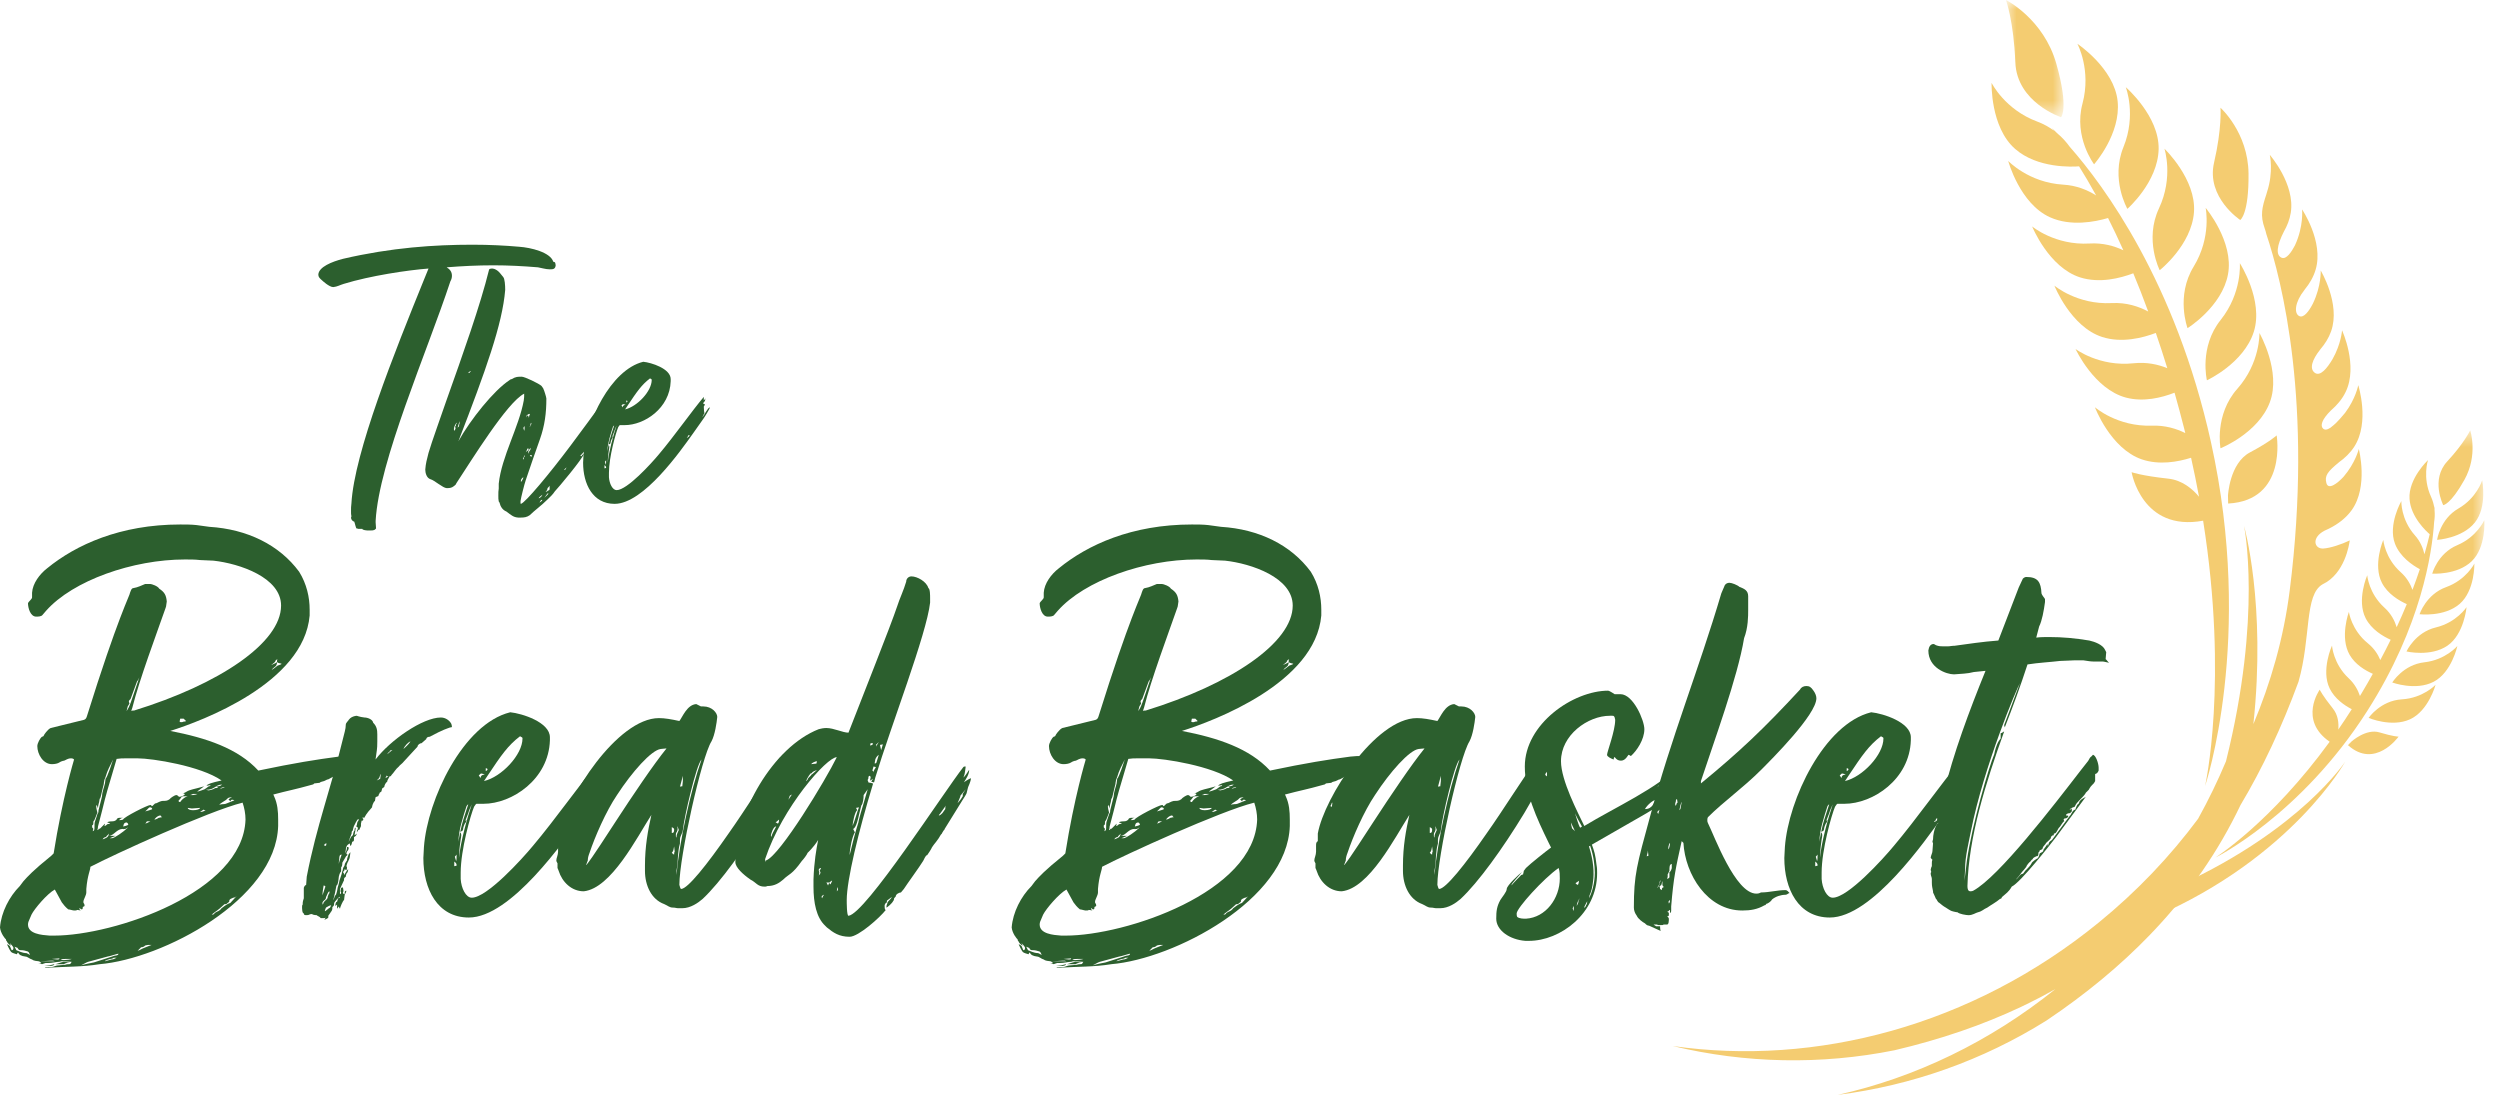 <svg width="137" height="60" viewBox="0 0 137 60" fill="none" xmlns="http://www.w3.org/2000/svg">
<mask id="mask0" mask-type="alpha" maskUnits="userSpaceOnUse" x="116" y="23" width="21" height="28">
<path fill-rule="evenodd" clip-rule="evenodd" d="M116.548 23.584H136.145V50.809H116.548V23.584Z" fill="white"/>
</mask>
<g mask="url(#mask0)">
<path fill-rule="evenodd" clip-rule="evenodd" d="M134.045 32.175C132.947 32.571 132.592 33.66 132.592 33.66C132.592 33.66 133.946 33.822 134.786 33.097C135.629 32.371 135.597 30.884 135.597 30.884C135.597 30.884 135.146 31.779 134.045 32.175ZM134.659 29.875C133.582 30.328 133.285 31.436 133.285 31.436C133.285 31.436 134.646 31.527 135.447 30.759C136.25 29.989 136.141 28.506 136.141 28.506C136.141 28.506 135.736 29.422 134.659 29.875ZM132.856 36.294C131.695 36.422 131.096 37.401 131.096 37.401C131.096 37.401 132.374 37.873 133.362 37.362C134.348 36.855 134.663 35.401 134.663 35.401C134.663 35.401 134.018 36.163 132.856 36.294ZM134.722 27.866C133.711 28.448 133.552 29.584 133.552 29.584C133.552 29.584 134.913 29.506 135.614 28.645C136.315 27.782 136.023 26.323 136.023 26.323C136.023 26.323 135.734 27.282 134.722 27.866ZM133.484 34.383C132.349 34.656 131.875 35.7 131.875 35.7C131.875 35.7 133.204 36.011 134.12 35.383C135.035 34.755 135.167 33.273 135.167 33.273C135.167 33.273 134.621 34.111 133.484 34.383ZM129.725 38.961C132.686 34.319 133.279 30.314 133.391 28.601C133.422 28.41 133.436 28.192 133.413 27.956C133.414 27.797 133.41 27.71 133.41 27.71C133.41 27.71 133.407 27.755 133.399 27.834C133.371 27.637 133.315 27.43 133.22 27.221C132.733 26.16 133.055 25.212 133.055 25.212C133.055 25.212 131.971 26.23 132.042 27.338C132.106 28.343 132.983 29.134 133.148 29.276C133.073 29.596 132.979 29.963 132.86 30.373C132.785 30.041 132.633 29.669 132.335 29.334C131.56 28.462 131.593 27.46 131.593 27.46C131.593 27.46 130.852 28.752 131.243 29.791C131.515 30.512 132.206 30.977 132.607 31.192C132.489 31.546 132.356 31.924 132.204 32.324C132.089 32.005 131.895 31.655 131.563 31.36C130.69 30.584 130.604 29.587 130.604 29.587C130.604 29.587 130.02 30.956 130.531 31.942C130.845 32.547 131.462 32.913 131.892 33.106C131.727 33.508 131.541 33.929 131.338 34.37C131.232 34.026 131.037 33.633 130.671 33.303C129.804 32.522 129.724 31.523 129.724 31.523C129.724 31.523 129.132 32.888 129.637 33.877C129.95 34.493 130.579 34.867 131.009 35.06C130.833 35.419 130.645 35.788 130.441 36.17C130.313 35.862 130.102 35.531 129.763 35.257C128.855 34.523 128.719 33.532 128.719 33.532C128.719 33.532 128.203 34.926 128.762 35.888C129.066 36.416 129.608 36.739 130.031 36.925C129.837 37.275 129.632 37.63 129.413 37.995C129.385 38.045 129.355 38.093 129.325 38.141C129.219 37.822 129.033 37.472 128.711 37.172C127.857 36.376 127.794 35.377 127.794 35.377C127.794 35.377 127.179 36.731 127.666 37.728C127.939 38.285 128.464 38.651 128.877 38.864C128.632 39.251 128.385 39.623 128.138 39.98C128.169 39.63 128.131 39.182 127.836 38.819C127.266 38.108 127.121 37.794 127.121 37.794C127.121 37.794 125.937 39.455 127.666 40.648C124.437 45.09 121.401 46.996 121.401 46.996C121.401 46.996 126.068 44.693 129.725 38.961ZM135.049 26.296C135.814 24.925 135.367 23.584 135.367 23.584C135.367 23.584 135.036 24.285 134.11 25.284C133.183 26.284 133.889 27.681 133.889 27.681C133.889 27.681 134.283 27.665 135.049 26.296ZM119.502 48.48C119.41 48.523 119.318 48.559 119.227 48.599L116.548 50.809C117.052 50.654 117.557 50.471 118.061 50.252C125.608 46.977 128.515 41.743 128.515 41.743C128.515 41.743 126.093 45.441 119.502 48.48ZM128.855 40.641L128.668 40.834C130.153 42.173 131.441 40.368 131.441 40.368C131.441 40.368 131.139 40.362 130.399 40.136C129.66 39.91 128.855 40.641 128.855 40.641ZM131.616 38.325C130.45 38.395 129.801 39.34 129.801 39.34C129.801 39.34 131.054 39.877 132.066 39.419C133.078 38.962 133.469 37.528 133.469 37.528C133.469 37.528 132.782 38.257 131.616 38.325Z" fill="#F4CC71"/>
</g>
<path fill-rule="evenodd" clip-rule="evenodd" d="M123.219 9.505C123.195 7.255 121.682 5.904 121.682 5.904C121.682 5.904 121.771 7.011 121.33 8.915C120.89 10.819 122.765 12.056 122.765 12.056C122.765 12.056 123.243 11.754 123.219 9.505Z" fill="#F4CC71"/>
<path fill-rule="evenodd" clip-rule="evenodd" d="M127.132 19.176C127.143 19.163 127.148 19.153 127.156 19.141C127.4 18.858 127.612 18.53 127.745 18.154C128.275 16.651 127.174 14.823 127.174 14.823C127.174 14.823 127.216 15.671 126.744 16.642C126.522 17.075 126.239 17.436 126.002 17.323C125.703 17.18 125.751 16.564 126.277 15.899C126.286 15.887 126.292 15.875 126.301 15.863C126.556 15.552 126.776 15.189 126.898 14.772C127.349 13.243 126.154 11.476 126.154 11.476C126.154 11.476 126.25 12.395 125.763 13.447C125.572 13.816 125.292 14.218 125.048 14.129C124.692 14 124.771 13.445 125.157 12.69C125.334 12.381 125.473 12.038 125.533 11.666C125.791 10.094 124.386 8.488 124.386 8.488C124.386 8.488 124.602 9.415 124.227 10.541C124.219 10.573 124.211 10.607 124.197 10.646C123.961 11.364 123.847 11.796 124.107 12.521C124.146 12.629 124.174 12.729 124.194 12.823C125.045 15.364 126.768 22.114 125.478 32.344C125.145 34.986 124.426 37.439 123.485 39.681C124.194 33.081 122.973 28.819 122.973 28.819C122.973 28.819 123.988 33.697 121.984 41.72C121.537 42.783 121.029 43.834 120.456 44.867C118.927 46.925 117.11 48.842 115.013 50.552C108.049 56.232 99.486 58.446 91.667 57.322C95.634 58.277 99.787 58.364 103.816 57.555C106.333 56.964 108.648 56.174 110.77 55.17C110.834 55.138 110.9 55.107 110.966 55.073C110.982 55.067 111 55.058 111.017 55.052C111.57 54.784 112.108 54.5 112.634 54.202C109.053 57.082 104.951 59.057 100.704 59.999C104.753 59.49 108.667 58.104 112.152 55.922C114.298 54.48 116.183 52.923 117.812 51.234C117.862 51.18 117.911 51.128 117.961 51.074C117.974 51.062 117.989 51.048 118.002 51.035C119.981 48.947 121.57 46.654 122.78 44.118C123.985 42.102 125.04 39.855 125.958 37.359C126.655 34.919 126.273 32.59 127.281 32.018C128.494 31.445 128.737 29.84 128.766 29.614C128.324 29.83 127.685 30.039 127.326 30.058C127.319 30.058 127.311 30.059 127.304 30.059C127.293 30.059 127.281 30.06 127.273 30.061C127.265 30.06 127.262 30.059 127.256 30.059C126.82 30.04 126.668 29.465 127.375 29.086C127.445 29.048 127.527 29.012 127.612 28.976C128.07 28.749 128.534 28.425 128.869 27.961C129.802 26.669 129.263 24.606 129.263 24.606C129.263 24.606 129.081 25.36 128.43 26.123C128.08 26.505 127.591 26.862 127.487 26.476C127.378 26.069 127.544 25.85 128.194 25.317C128.502 25.096 128.793 24.821 129.014 24.478C129.879 23.139 129.233 21.107 129.233 21.107C129.233 21.107 129.096 21.842 128.511 22.624C128.495 22.642 128.479 22.662 128.46 22.684C128.293 22.885 128.149 23.047 128.022 23.172C127.923 23.265 127.818 23.355 127.704 23.442C127.517 23.566 127.392 23.568 127.304 23.486C127.142 23.332 127.227 22.995 127.735 22.492C128.053 22.218 128.349 21.882 128.545 21.472C129.237 20.037 128.344 18.1 128.344 18.1C128.344 18.1 128.299 18.843 127.819 19.688C127.528 20.176 127.152 20.648 126.851 20.43C126.538 20.203 126.713 19.707 127.132 19.176Z" fill="#F4CC71"/>
<path fill-rule="evenodd" clip-rule="evenodd" d="M122.093 27.157L122.102 27.594C125.357 27.426 124.761 23.86 124.761 23.86C124.761 23.86 124.404 24.202 123.291 24.795C122.179 25.388 122.093 27.157 122.093 27.157Z" fill="#F4CC71"/>
<path fill-rule="evenodd" clip-rule="evenodd" d="M118.312 11.418C117.502 13.142 118.352 14.808 118.352 14.808C118.352 14.808 120.097 13.434 120.23 11.628C120.362 9.821 118.61 8.147 118.61 8.147C118.61 8.147 119.121 9.695 118.312 11.418Z" fill="#F4CC71"/>
<path fill-rule="evenodd" clip-rule="evenodd" d="M120.213 14.61C119.219 16.232 119.877 17.983 119.877 17.983C119.877 17.983 121.767 16.809 122.095 15.029C122.426 13.249 120.869 11.39 120.869 11.39C120.869 11.39 121.206 12.986 120.213 14.61Z" fill="#F4CC71"/>
<path fill-rule="evenodd" clip-rule="evenodd" d="M121.69 17.536C120.502 19.023 120.939 20.841 120.939 20.841C120.939 20.841 122.959 19.911 123.507 18.185C124.056 16.459 122.743 14.422 122.743 14.422C122.743 14.422 122.877 16.048 121.69 17.536Z" fill="#F4CC71"/>
<path fill-rule="evenodd" clip-rule="evenodd" d="M123.818 18.25C123.818 18.25 123.869 19.881 122.606 21.305C121.341 22.729 121.683 24.567 121.683 24.567C121.683 24.567 123.749 23.742 124.386 22.048C125.024 20.353 123.818 18.25 123.818 18.25Z" fill="#F4CC71"/>
<path fill-rule="evenodd" clip-rule="evenodd" d="M121.158 24.218C119.216 15.449 115.277 10.154 113.43 8.054C113.248 7.8 113.014 7.533 112.72 7.29C112.537 7.103 112.431 7.009 112.431 7.009C112.431 7.009 112.478 7.063 112.564 7.166C112.303 6.97 112 6.796 111.647 6.665C109.861 6.004 109.139 4.54 109.139 4.54C109.139 4.54 109.065 6.963 110.426 8.158C111.652 9.237 113.569 9.144 113.933 9.115C114.218 9.569 114.533 10.101 114.869 10.711C114.4 10.416 113.797 10.161 113.067 10.119C111.167 10.007 110.049 8.819 110.049 8.819C110.049 8.819 110.684 11.157 112.335 11.904C113.478 12.422 114.811 12.157 115.521 11.947C115.794 12.488 116.074 13.077 116.36 13.715C115.862 13.479 115.235 13.301 114.512 13.344C112.61 13.457 111.361 12.408 111.361 12.408C111.361 12.408 112.268 14.656 113.994 15.202C115.054 15.538 116.186 15.249 116.904 14.976C117.177 15.629 117.45 16.327 117.722 17.071C117.204 16.794 116.526 16.567 115.725 16.609C113.824 16.708 112.581 15.652 112.581 15.652C112.581 15.652 113.471 17.906 115.194 18.465C116.267 18.813 117.422 18.517 118.139 18.245C118.351 18.861 118.561 19.504 118.768 20.176C118.263 19.971 117.638 19.831 116.932 19.906C115.039 20.112 113.74 19.124 113.74 19.124C113.74 19.124 114.754 21.325 116.505 21.789C117.466 22.043 118.462 21.794 119.165 21.519C119.343 22.147 119.518 22.793 119.688 23.466C119.711 23.555 119.73 23.643 119.754 23.733C119.263 23.489 118.645 23.301 117.929 23.326C116.026 23.394 114.801 22.316 114.801 22.316C114.801 22.316 115.654 24.584 117.367 25.172C118.321 25.499 119.348 25.314 120.071 25.085C120.233 25.813 120.378 26.525 120.506 27.22C120.138 26.781 119.578 26.312 118.82 26.23C117.343 26.07 116.812 25.876 116.812 25.876C116.812 25.876 117.364 29.155 120.731 28.534C122.134 37.375 120.838 43.073 120.838 43.073C120.838 43.073 123.555 35.035 121.158 24.218Z" fill="#F4CC71"/>
<path fill-rule="evenodd" clip-rule="evenodd" d="M114.755 9.004C114.755 9.004 116.233 7.345 116.046 5.543C115.859 3.742 113.841 2.4 113.841 2.4C113.841 2.4 114.614 3.836 114.121 5.675C113.626 7.514 114.755 9.004 114.755 9.004Z" fill="#F4CC71"/>
<mask id="mask1" mask-type="alpha" maskUnits="userSpaceOnUse" x="109" y="0" width="5" height="7">
<path fill-rule="evenodd" clip-rule="evenodd" d="M109.927 0H113.083V6.424H109.927V0Z" fill="white"/>
</mask>
<g mask="url(#mask1)">
<path fill-rule="evenodd" clip-rule="evenodd" d="M112.686 3.49C111.988 1.03 109.927 -0 109.927 -0C109.927 -0 110.354 1.189 110.439 3.408C110.524 5.627 112.948 6.424 112.948 6.424C112.948 6.424 113.384 5.951 112.686 3.49Z" fill="#F4CC71"/>
</g>
<path fill-rule="evenodd" clip-rule="evenodd" d="M116.365 8.062C115.647 9.826 116.581 11.445 116.581 11.445C116.581 11.445 118.255 9.981 118.293 8.17C118.33 6.361 116.493 4.778 116.493 4.778C116.493 4.778 117.085 6.299 116.365 8.062Z" fill="#F4CC71"/>
<path fill-rule="evenodd" clip-rule="evenodd" d="M15.211 36.124C15.115 36.156 15.083 36.22 15.083 36.252C15.051 36.315 14.892 36.411 14.859 36.443C14.859 36.443 15.115 36.348 15.179 36.284C15.179 36.348 15.179 36.38 15.147 36.443C15.115 36.539 14.987 36.571 14.892 36.699C14.892 36.731 15.179 36.508 15.211 36.476C15.307 36.443 15.403 36.411 15.435 36.38C15.403 36.348 15.243 36.348 15.179 36.284C15.179 36.22 15.179 36.156 15.211 36.124ZM12.047 43.25L12.175 43.186C12.239 43.186 12.303 43.186 12.303 43.154H12.175C12.143 43.154 12.047 43.25 12.047 43.25ZM12.367 44.049L12.846 43.857C12.782 43.825 12.751 43.825 12.718 43.825C12.654 43.825 12.654 43.857 12.623 43.921C12.623 43.89 12.527 43.825 12.527 43.825C12.527 43.762 12.718 43.697 12.718 43.697C12.59 43.697 12.527 43.697 12.463 43.762C12.367 43.89 12.079 43.985 12.016 44.113C12.111 44.049 12.303 44.081 12.367 44.049ZM12.143 49.77C12.431 49.545 12.527 49.514 12.623 49.481L12.974 49.098C12.942 49.13 12.878 49.194 12.782 49.194C12.654 49.258 12.559 49.258 12.559 49.418L12.399 49.545C12.367 49.545 12.271 49.545 12.271 49.577C12.143 49.705 11.952 49.865 11.76 49.993L11.6 50.121C11.632 50.121 11.696 50.121 11.728 50.089C11.76 50.024 11.824 49.993 11.888 49.961C11.983 49.929 12.079 49.865 12.143 49.77ZM11.792 43.186C11.856 43.186 11.888 43.186 11.952 43.154C11.919 43.122 11.856 43.122 11.824 43.122L12.079 43.059L12.175 42.994C11.792 42.994 11.792 43.282 11.28 43.282L11.44 43.314C11.472 43.314 11.728 43.25 11.792 43.186ZM11.153 44.368L10.961 44.496C11.153 44.496 11.121 44.433 11.28 44.433C11.216 44.433 11.185 44.368 11.153 44.368ZM10.418 43.569H10.577C10.641 43.569 10.769 43.538 10.833 43.506H10.577C10.513 43.538 10.45 43.569 10.418 43.569ZM10.513 44.305C10.513 44.305 10.322 44.272 10.29 44.272C10.29 44.337 10.386 44.4 10.577 44.4C10.801 44.4 10.961 44.337 10.961 44.272C10.961 44.272 10.929 44.272 10.513 44.305ZM10.194 39.512L10.066 39.384H9.875L9.842 39.543C9.875 39.575 9.906 39.575 9.939 39.575C9.97 39.575 10.002 39.575 10.066 39.543C10.098 39.543 10.162 39.543 10.194 39.512ZM10.29 43.634H10.098C9.906 43.634 9.97 43.697 9.778 43.89C9.811 43.953 9.842 43.953 9.875 43.953C9.939 43.857 10.066 43.697 10.29 43.634ZM8.692 44.816C8.756 44.816 8.788 44.784 8.884 44.784C8.82 44.752 8.82 44.688 8.788 44.688C8.628 44.688 8.437 44.912 8.468 44.912C8.532 44.912 8.66 44.848 8.692 44.816ZM8.053 45.104L8.245 45.008H8.053C8.021 45.071 7.957 45.136 7.957 45.136C7.957 45.136 8.021 45.104 8.053 45.104ZM8.34 44.337C8.34 44.272 8.276 44.241 8.212 44.241C8.149 44.241 8.053 44.4 7.957 44.465C7.957 44.465 8.34 44.368 8.34 44.337ZM8.149 51.782C8.117 51.782 8.053 51.782 7.957 51.814C7.893 51.878 7.829 51.91 7.733 51.91L7.542 52.102C7.574 52.102 7.606 52.07 7.637 52.07C7.861 51.942 8.085 51.878 8.309 51.782H8.149ZM7.094 38.553L6.999 38.713L6.935 38.968C7.126 38.681 7.126 38.616 7.637 37.114C7.542 37.338 7.574 37.242 7.51 37.338L7.158 38.297C7.094 38.361 7.062 38.393 7.062 38.457C7.062 38.488 7.094 38.52 7.094 38.553ZM7.03 45.199C7.03 45.136 6.966 45.071 6.935 45.071C6.743 45.071 6.774 45.295 6.743 45.295C6.774 45.295 6.999 45.231 7.03 45.199ZM6.999 45.359C6.999 45.327 6.902 45.423 6.871 45.423C6.807 45.423 6.711 45.455 6.743 45.423C6.391 45.423 6.263 45.774 5.976 45.807H6.327L6.008 45.935H6.136C6.263 45.935 6.774 45.583 6.999 45.359ZM6.391 52.485H6.232C6.199 52.518 6.104 52.55 6.04 52.55C6.008 52.55 5.72 52.645 5.752 52.677L6.104 52.581C6.232 52.581 6.295 52.518 6.391 52.485ZM5.816 45.87C5.72 45.87 5.656 45.935 5.624 45.998C5.784 45.935 5.944 45.902 5.976 45.679C5.944 45.742 5.816 45.807 5.816 45.87ZM8.309 44.177C8.404 44.177 8.437 44.017 8.564 44.017C8.596 44.017 8.724 43.921 8.884 43.89C9.076 43.89 9.171 43.89 9.299 43.793C9.331 43.729 9.587 43.569 9.65 43.569C9.714 43.569 9.747 43.602 9.811 43.666C9.875 43.666 10.034 43.634 10.13 43.538C10.098 43.474 10.066 43.474 10.002 43.474C10.098 43.474 10.226 43.378 10.29 43.346C10.322 43.314 10.801 43.186 10.833 43.186L11.185 43.091L10.801 43.378C10.897 43.378 11.121 43.282 11.216 43.25L11.44 43.091C11.536 43.091 11.536 43.026 11.536 43.026C11.504 43.026 11.344 43.059 11.313 43.059C11.377 42.963 11.568 42.898 12.143 42.77C10.993 41.972 8.34 41.557 7.542 41.557H6.902C6.711 41.557 6.583 41.557 6.391 41.588C5.848 43.442 5.848 43.378 5.592 44.433L5.369 45.295C5.369 45.392 5.336 45.487 5.336 45.487C5.4 45.487 5.4 45.455 5.4 45.423C5.433 45.423 5.464 45.423 5.497 45.392L5.752 45.136C5.752 45.167 5.752 45.199 5.72 45.264C5.784 45.264 5.848 45.199 5.88 45.167L6.04 45.136C6.008 45.104 5.976 45.104 5.88 45.071C5.912 45.008 6.136 45.008 6.168 45.008C6.295 45.008 6.359 44.943 6.391 44.912C6.423 44.816 6.519 44.816 6.583 44.816H6.743C6.647 44.816 6.551 44.912 6.519 44.943C6.583 44.943 6.679 44.943 6.743 44.912C6.774 44.784 8.085 44.113 8.245 44.113C8.276 44.113 8.309 44.145 8.309 44.177ZM5.784 42.579L5.72 42.739C5.72 42.803 5.688 42.867 5.688 42.963L5.624 43.218C5.528 43.634 5.497 43.793 5.464 43.762C5.464 43.762 5.433 43.921 5.433 43.953C5.433 43.953 5.369 44.145 5.369 44.305L5.305 44.113C5.305 44.113 5.273 44.145 5.273 44.209C5.273 44.272 5.305 44.4 5.336 44.528C5.305 44.593 5.177 44.976 5.145 44.976C5.113 45.008 5.113 45.04 5.113 45.104C5.113 45.167 5.113 45.199 5.049 45.231V45.327C5.049 45.359 5.081 45.359 5.113 45.423L5.081 45.551C5.177 45.519 5.177 45.455 5.177 45.327C5.177 45.231 5.177 45.071 5.209 45.008L5.336 44.624V44.593C5.369 44.593 5.4 44.528 5.4 44.4L5.592 43.634C5.592 43.41 5.72 43.091 5.752 42.931L5.784 42.675C5.88 42.611 6.168 41.716 6.199 41.62C6.04 41.939 5.88 42.228 5.784 42.579ZM6.391 52.357C6.487 52.325 6.487 52.294 6.487 52.262C6.327 52.294 6.072 52.39 5.88 52.422L4.825 52.709C4.794 52.709 4.442 52.9 4.442 52.9C4.442 52.9 4.633 52.837 5.145 52.741L6.136 52.422C6.199 52.39 6.327 52.357 6.391 52.357ZM3.931 52.55H3.611C3.515 52.55 3.419 52.55 3.323 52.581C3.387 52.613 3.419 52.613 3.515 52.613C3.611 52.613 3.867 52.581 3.931 52.55ZM3.483 52.837H3.036C3.068 52.837 3.419 52.709 3.483 52.709L3.835 52.741C3.643 52.741 3.515 52.837 3.483 52.837ZM3.259 52.518C3.228 52.518 2.876 52.55 2.844 52.55C2.908 52.55 3.036 52.581 3.132 52.581C3.196 52.581 3.259 52.581 3.259 52.518ZM2.716 52.9L2.972 52.837C3.004 52.9 2.812 52.933 2.78 52.933H2.429C2.461 52.933 2.684 52.9 2.716 52.9ZM2.205 52.677H3.004C2.972 52.677 2.94 52.645 2.908 52.645H2.78C2.684 52.645 2.429 52.677 2.205 52.677ZM13.294 43.985C11.472 44.433 6.168 46.861 4.953 47.5C4.953 47.692 4.794 47.947 4.73 48.715V48.906C4.73 49.066 4.57 49.29 4.57 49.418C4.57 49.449 4.57 49.481 4.602 49.514C4.633 49.545 4.633 49.642 4.633 49.642C4.633 49.673 4.57 49.673 4.538 49.705C4.538 49.833 4.506 49.833 4.474 49.833C4.378 49.833 4.442 49.77 4.346 49.77C4.346 49.833 4.41 49.896 4.442 49.896C4.378 49.896 4.314 49.865 4.218 49.865C4.218 49.896 4.122 49.896 4.059 49.896C3.995 49.896 3.803 49.833 3.739 49.833C3.579 49.705 3.483 49.577 3.387 49.449L3.004 48.746C2.588 48.971 1.885 49.801 1.726 50.121L1.63 50.345C1.566 50.473 1.534 50.568 1.534 50.664C1.534 51.175 2.269 51.239 2.716 51.271H2.972C6.232 51.271 13.326 48.906 13.454 44.912C13.454 44.593 13.39 44.272 13.294 43.985ZM0.799 51.878L0.895 52.07C1.246 52.229 1.374 52.229 1.438 52.229C1.47 52.229 1.63 52.325 1.63 52.325C1.662 52.325 1.598 52.229 1.598 52.229C1.598 52.198 1.534 52.134 1.502 52.134C1.406 52.102 1.278 52.07 1.182 52.07C1.055 52.07 1.023 52.07 0.959 51.942C0.927 51.942 0.895 51.91 0.799 51.878ZM2.652 53.028H2.461C2.461 52.997 2.524 52.997 2.62 52.997H2.812C2.94 52.997 3.036 52.9 3.228 52.9L3.579 52.869C3.643 52.837 3.739 52.837 3.771 52.837C3.803 52.837 3.835 52.837 3.867 52.805C3.898 52.741 3.931 52.709 3.931 52.709L3.387 52.677C3.323 52.677 3.292 52.709 3.228 52.709C3.068 52.709 2.908 52.773 2.62 52.773H2.493C2.365 52.805 2.333 52.837 2.301 52.837C2.237 52.805 2.173 52.773 2.077 52.773H2.269C2.237 52.741 2.173 52.677 2.077 52.677H2.205C2.013 52.677 1.821 52.645 1.757 52.581C1.63 52.55 1.502 52.422 1.406 52.422C1.15 52.39 1.055 52.325 0.991 52.198C0.959 52.198 0.927 52.294 0.927 52.294C0.831 52.262 0.671 52.229 0.607 52.166C0.511 52.038 0.447 51.878 0.383 51.75C0.416 51.75 0.48 51.782 0.543 51.847L0.639 52.07C0.703 52.07 0.735 52.038 0.735 51.942C0.735 51.878 0.575 51.719 0.543 51.687C0.543 51.719 0.607 51.814 0.607 51.814C0.543 51.814 0.383 51.654 0.383 51.591C0.352 51.591 0.319 51.495 0.319 51.463C0.288 51.463 0.032 51.144 0 50.824C0.064 49.993 0.511 49.13 1.086 48.555L1.278 48.299C1.502 48.044 1.821 47.692 2.812 46.894L2.94 46.766C3.419 43.729 4.059 41.62 4.059 41.62C3.995 41.557 3.931 41.557 3.898 41.557C3.707 41.557 3.611 41.652 3.515 41.685C3.451 41.685 3.292 41.748 3.259 41.78C3.164 41.844 3.004 41.876 2.844 41.876C2.365 41.876 2.045 41.333 2.045 40.886C2.045 40.726 2.205 40.438 2.301 40.374C2.333 40.374 2.397 40.342 2.397 40.311C2.397 40.278 2.62 39.959 2.78 39.895L4.602 39.447C4.697 39.415 4.73 39.352 4.761 39.256C6.455 33.823 7.126 32.608 7.126 32.481C7.158 32.417 7.19 32.226 7.318 32.226C7.542 32.193 7.797 32.065 7.957 32.002H8.212C8.34 32.002 8.66 32.13 8.724 32.257C9.012 32.449 9.107 32.608 9.139 32.96L9.107 33.184C9.107 33.248 9.076 33.28 9.076 33.311C8.596 34.686 7.637 37.242 7.254 38.776C7.222 38.904 7.19 38.937 7.19 38.968C7.222 38.937 7.254 38.937 7.35 38.937C12.016 37.498 15.403 35.229 15.403 33.184C15.403 31.65 13.134 30.883 11.696 30.724L10.961 30.691C10.705 30.659 10.418 30.659 10.13 30.659C7.286 30.659 3.995 31.81 2.524 33.472L2.333 33.695C2.269 33.791 2.077 33.791 1.982 33.791C1.662 33.791 1.534 33.311 1.534 33.057C1.566 32.96 1.757 32.833 1.757 32.736V32.481C1.79 31.97 2.173 31.458 2.588 31.139C4.154 29.86 6.583 28.742 9.875 28.742C10.162 28.742 10.482 28.742 10.769 28.774L11.472 28.87C13.549 28.998 15.307 29.86 16.393 31.331C16.809 32.002 16.969 32.736 16.969 33.408V33.728C16.649 37.435 11.057 39.512 9.331 40.055C11.313 40.438 13.038 41.014 14.156 42.228C16.138 41.812 17.352 41.62 18.566 41.461C18.886 41.429 18.95 41.429 19.237 41.429H19.365C19.365 41.461 19.237 41.588 19.237 41.62C19.237 41.716 19.078 41.844 19.078 41.876C19.078 42.004 18.79 42.164 18.79 42.195C18.79 42.388 18.439 42.291 18.407 42.483L17.991 42.707C17.896 42.707 17.832 42.803 17.64 42.835C17.607 42.835 17.544 42.867 17.512 42.898L17.224 42.931C17.192 42.963 17.16 42.994 17.128 42.994C16.106 43.282 15.818 43.314 14.987 43.538C14.956 43.538 15.019 43.602 15.019 43.634C15.211 44.049 15.243 44.465 15.243 44.912V45.264C15.115 49.321 8.884 52.55 5.464 52.837C4.474 52.997 3.611 52.965 2.652 53.028Z" fill="#2C5F2E"/>
<path fill-rule="evenodd" clip-rule="evenodd" d="M22.497 40.63C22.369 40.661 22.145 40.916 22.114 41.044C22.242 40.916 22.369 40.821 22.497 40.63ZM21.506 41.108C21.379 41.108 21.347 41.141 21.347 41.205C21.283 41.205 21.219 41.333 21.219 41.333C21.219 41.333 21.443 41.141 21.506 41.108ZM21.187 42.483C21.187 42.547 21.155 42.547 21.123 42.642L21.283 42.547C21.283 42.547 21.187 42.547 21.187 42.483ZM20.771 42.642L20.643 42.77L20.835 42.675C20.835 42.611 20.868 42.483 20.868 42.419C20.835 42.419 20.804 42.611 20.771 42.642ZM18.63 46.861C18.63 46.894 18.599 46.925 18.599 46.956C18.599 47.084 18.566 47.181 18.566 47.34C18.566 47.276 18.726 46.828 18.726 46.828C18.694 46.828 18.63 46.861 18.63 46.861ZM17.8 49.928C17.831 49.961 17.991 49.77 18.087 49.736L18.151 49.609C18.055 49.609 17.928 49.705 17.864 49.736C17.831 49.8 17.8 49.897 17.8 49.928ZM17.864 46.349L17.895 46.221C17.831 46.221 17.768 46.254 17.768 46.318C17.736 46.349 17.864 46.349 17.864 46.349ZM17.736 49.449C17.864 49.289 17.959 49.289 17.959 49.13L18.023 48.971C18.055 48.971 18.055 48.938 18.055 48.843C17.959 48.873 17.928 49.066 17.864 49.161C17.864 49.321 17.768 49.289 17.672 49.449V49.577C17.736 49.514 17.736 49.449 17.736 49.449ZM17.736 48.523C17.704 48.715 17.672 48.873 17.672 49.066L17.831 48.587C17.831 48.554 17.768 48.523 17.736 48.523ZM17.831 50.279C17.8 50.312 17.8 50.312 17.768 50.312H17.576C17.512 50.217 17.416 50.217 17.352 50.151C17.352 50.151 17.161 50.151 17.097 50.089C16.937 50.089 16.969 50.151 16.809 50.151C16.713 50.151 16.649 50.151 16.649 50.056C16.553 50.056 16.553 49.77 16.553 49.705C16.553 49.642 16.553 49.609 16.585 49.577C16.585 49.481 16.585 49.417 16.649 49.225V48.651C16.681 48.554 16.713 48.523 16.777 48.49L16.809 48.044C17.352 45.231 18.119 43.282 18.822 40.373C18.854 40.214 18.95 39.959 18.95 39.703C18.95 39.608 19.11 39.48 19.11 39.447C19.205 39.319 19.333 39.255 19.525 39.224C19.589 39.224 19.685 39.288 19.973 39.319C20.132 39.319 20.42 39.414 20.452 39.608C20.643 39.798 20.676 39.989 20.676 40.245V40.63C20.676 41.108 20.643 41.108 20.58 41.62C21.379 40.566 23.168 39.319 24.159 39.319C24.414 39.319 24.638 39.48 24.734 39.67C24.734 39.703 24.766 39.767 24.766 39.798C24.766 39.862 24.734 39.862 24.67 39.862C24.51 39.926 24.319 39.959 23.552 40.373C23.424 40.373 23.36 40.438 23.36 40.502L23.104 40.725C23.008 40.725 22.881 40.821 22.881 40.916L22.145 41.715C22.05 41.843 21.89 41.94 21.858 42.004C21.666 42.163 21.602 42.322 21.443 42.483C21.443 42.483 21.443 42.547 21.347 42.547C21.315 42.642 21.219 42.739 21.219 42.834C21.123 42.898 21.059 43.059 21.059 43.121C20.995 43.187 20.931 43.187 20.931 43.249C20.931 43.249 20.931 43.282 20.899 43.377L20.804 43.443C20.804 43.505 20.74 43.538 20.74 43.602C20.771 43.633 20.58 43.666 20.58 43.697C20.58 43.761 20.548 43.825 20.548 43.889C20.452 43.953 20.388 44.176 20.388 44.24C20.26 44.401 20.132 44.495 19.941 44.847C19.941 44.816 19.877 44.752 19.877 44.783C19.877 44.847 19.877 44.88 19.909 44.88C19.909 44.975 19.877 44.975 19.813 44.975C19.813 45.039 19.781 45.103 19.781 45.136V45.264C19.749 45.422 19.717 45.294 19.717 45.455C19.621 45.455 19.621 45.519 19.557 45.614C19.557 45.519 19.557 45.486 19.589 45.486C19.589 45.422 19.621 45.392 19.621 45.359C19.589 45.359 19.557 45.294 19.525 45.294C19.525 45.294 19.493 45.327 19.557 45.199C19.557 45.136 19.589 45.071 19.589 45.039C19.653 44.975 19.653 44.943 19.653 44.88C19.557 44.88 19.429 45.231 19.397 45.264C19.397 45.264 19.333 45.455 19.333 45.519C19.269 45.519 19.269 45.614 19.269 45.678C19.238 45.775 19.11 46.062 19.11 46.126C19.11 46.157 19.205 45.839 19.333 45.775C19.366 45.614 19.397 45.519 19.429 45.519C19.429 45.455 19.429 45.359 19.493 45.359C19.493 45.359 19.461 45.647 19.429 45.775L19.557 45.678C19.525 45.806 19.461 45.839 19.397 45.87V46.029C19.397 46.029 19.397 46.126 19.302 46.126C19.269 46.285 19.238 46.349 19.205 46.349C19.174 46.349 19.174 46.221 19.174 46.221C19.014 46.285 18.95 46.413 18.95 46.572L18.918 46.766C19.014 46.572 19.014 46.477 19.014 46.413C19.11 46.413 19.11 46.444 19.11 46.477C19.11 46.477 19.11 46.572 19.014 46.669C19.014 46.7 18.982 46.733 18.982 46.766C18.982 46.797 19.014 46.828 19.046 46.828C19.046 46.828 19.014 46.925 18.982 46.894L18.758 47.276C18.758 47.371 18.758 47.468 18.694 47.532V47.755C18.599 47.852 18.599 47.947 18.566 48.044C18.566 48.044 18.535 48.523 18.439 48.523L18.375 48.843C18.375 48.906 18.247 49.321 18.279 49.321C18.279 49.321 18.343 49.097 18.375 49.066C18.439 49.066 18.502 48.682 18.502 48.651C18.502 48.651 18.599 48.331 18.599 48.267L18.726 47.883C18.726 47.788 18.79 47.693 18.79 47.627C18.79 47.532 18.886 47.468 18.886 47.404C18.886 47.309 18.982 47.212 19.014 47.148C19.014 47.053 19.046 46.989 19.078 46.894C19.078 46.828 19.174 46.733 19.205 46.7L19.174 46.925C19.174 47.053 19.078 47.181 19.078 47.212C19.046 47.245 18.982 47.437 18.982 47.468C19.014 47.499 19.014 47.532 19.014 47.565C19.014 47.627 18.982 47.66 18.982 47.693L18.886 47.627C18.886 47.724 18.822 47.755 18.79 47.788C18.854 47.852 18.854 47.883 18.854 47.947C18.854 47.98 18.982 47.724 19.078 47.627C19.078 47.693 19.078 47.788 18.982 47.883C18.95 47.98 18.95 48.044 18.95 48.044C18.854 48.108 18.854 48.139 18.854 48.17C18.854 48.203 18.854 48.267 18.822 48.298L18.63 48.715V49.002C18.694 48.971 18.694 48.938 18.694 48.906C18.663 48.873 18.663 48.843 18.663 48.81C18.663 48.745 18.694 48.682 18.694 48.651C18.726 48.651 18.758 48.651 18.79 48.618C18.79 48.651 18.822 48.745 18.822 48.81C18.822 48.873 18.79 48.906 18.79 48.906C18.79 48.906 18.79 49.002 18.886 49.002C18.886 48.906 18.886 48.81 18.982 48.81C18.982 48.906 18.886 49.002 18.886 49.066L18.854 49.321C18.79 49.353 18.63 49.736 18.63 49.8C18.599 49.736 18.566 49.705 18.566 49.672L18.471 49.8V49.577C18.439 49.577 18.407 49.642 18.375 49.642C18.375 49.642 18.375 49.514 18.407 49.481C18.407 49.481 18.407 49.417 18.471 49.417C18.471 49.417 18.502 49.289 18.535 49.225C18.599 49.194 18.63 49.194 18.63 49.161C18.63 49.066 18.311 49.449 18.311 49.481C18.311 49.577 18.311 49.642 18.215 49.705C18.215 49.8 18.215 49.897 18.119 49.992C18.151 49.961 18.055 50.089 17.991 50.184V50.279C17.959 50.344 17.768 50.407 17.768 50.407C17.8 50.376 17.831 50.344 17.831 50.279Z" fill="#2C5F2E"/>
<path fill-rule="evenodd" clip-rule="evenodd" d="M31.477 44.975C31.445 44.975 31.413 45.007 31.413 45.039C31.413 45.071 31.637 44.943 31.637 44.847C31.509 44.847 31.509 44.879 31.509 44.879C31.509 44.943 31.477 44.975 31.477 44.975ZM26.715 42.163C26.715 42.099 26.62 42.099 26.62 42.099V42.259C26.684 42.227 26.715 42.195 26.715 42.163ZM26.715 42.515L26.523 42.802C27.482 42.579 28.633 41.364 28.633 40.469C28.633 40.373 28.537 40.406 28.505 40.341C27.834 40.853 27.482 41.364 26.715 42.515ZM26.556 42.451C26.556 42.418 26.364 42.387 26.364 42.387C26.332 42.387 26.268 42.483 26.236 42.483L26.332 42.642C26.332 42.579 26.364 42.451 26.556 42.451ZM25.149 47.021C25.246 46.093 25.597 44.847 25.852 44.08C25.789 44.208 25.693 44.432 25.661 44.56L25.501 44.975C25.501 45.007 25.565 44.912 25.565 44.912C25.565 44.912 25.533 45.071 25.501 45.103C25.469 45.103 25.373 45.359 25.373 45.454C25.373 45.454 25.341 45.55 25.31 45.55C25.277 45.55 25.246 45.55 25.213 45.615L25.31 45.199C25.373 44.943 25.661 44.08 25.661 44.08C25.629 44.08 25.565 44.176 25.565 44.176C25.373 44.784 25.149 45.422 25.118 46.125L25.213 45.615C25.246 45.646 25.277 45.678 25.277 45.774C25.277 45.838 25.246 45.997 25.246 45.997C25.246 45.997 25.149 46.637 25.149 47.021ZM24.926 46.956C24.99 47.148 24.99 47.18 24.99 47.18C25.022 47.18 25.022 46.956 25.022 46.829C24.99 46.893 24.926 46.924 24.926 46.956ZM24.894 47.212V47.468C24.926 47.468 25.022 47.436 25.022 47.436C25.022 47.371 25.022 47.308 24.894 47.212ZM32.851 42.418L32.755 42.579C32.755 42.802 32.787 43.121 32.819 43.09C32.787 43.121 32.755 43.186 32.723 43.249C32.723 43.314 32.659 43.314 32.659 43.41C32.787 43.282 33.075 42.642 33.234 42.642C33.298 42.642 32.723 43.569 32.659 43.633L31.892 44.719C30.934 46.062 27.994 50.28 25.693 50.28C23.967 50.28 23.2 48.714 23.2 47.021C23.2 46.829 23.232 46.605 23.232 46.413C23.424 43.825 25.373 39.67 27.962 39.032C28.601 39.095 30.135 39.575 30.135 40.406V40.565C30.071 42.706 28.058 44.048 26.492 44.048H26.108C26.076 44.048 26.012 44.176 25.98 44.208C25.789 44.656 25.246 46.573 25.246 47.819V48.17C25.277 48.682 25.533 49.194 25.852 49.194C26.684 49.194 28.601 47.084 29.208 46.349C30.422 44.912 31.86 42.867 32.755 41.812V42.099L32.883 41.939C32.915 41.875 32.851 42.036 32.851 42.131C32.851 42.131 32.755 42.227 32.691 42.323C32.755 42.355 32.851 42.418 32.851 42.418Z" fill="#2C5F2E"/>
<path fill-rule="evenodd" clip-rule="evenodd" d="M37.389 43.09C37.389 43.026 37.421 42.867 37.421 42.803V42.516L37.261 43.121C37.293 43.121 37.229 43.09 37.389 43.09ZM37.261 46.029V46.221C37.134 46.669 37.165 47.084 37.101 47.532C37.101 47.596 37.07 47.66 37.07 47.724V47.947C37.229 46.157 37.837 43.346 38.444 41.62C38.156 41.907 37.485 44.816 37.421 45.486C37.389 45.711 37.261 45.806 37.261 46.029ZM37.07 45.903C37.07 45.711 37.134 45.647 37.198 45.486L37.134 45.294C37.101 45.294 37.134 45.327 37.134 45.422C37.134 45.486 37.101 45.583 37.07 45.614C37.037 45.647 37.037 45.742 37.037 45.775C37.037 45.806 37.037 45.87 37.07 45.903ZM36.814 46.733C36.878 46.797 36.91 46.828 36.942 46.828C36.942 46.797 36.942 46.7 36.974 46.669L36.942 46.382C36.91 46.541 36.91 46.638 36.814 46.733ZM36.814 45.327V45.647C36.91 45.647 36.942 45.614 36.942 45.455C36.942 45.422 36.942 45.392 36.814 45.327ZM36.526 41.014C36.431 41.014 36.271 41.044 36.207 41.044C35.696 41.109 34.641 42.291 33.81 43.569C33.203 44.465 32.596 45.87 32.308 46.733C32.244 46.894 32.212 47.022 32.212 47.148L32.117 47.404C32.148 47.404 32.148 47.371 32.181 47.34C32.276 47.212 32.34 47.181 33.746 45.008C34.641 43.633 35.823 41.876 36.526 41.014ZM31.445 44.24L31.477 43.986C31.413 43.986 31.445 44.112 31.349 44.176C31.413 44.176 31.445 44.209 31.445 44.24ZM42.758 41.492L42.63 41.94L42.886 41.748L42.534 42.675L42.886 42.132L42.854 42.322L42.47 43.09L42.95 42.578L42.822 43.121L41.991 44.56C40.808 46.51 39.466 48.362 38.508 49.258C38.252 49.481 37.837 49.77 37.389 49.77H37.165C37.07 49.77 37.006 49.736 36.878 49.736C36.686 49.736 36.622 49.642 36.398 49.544C35.696 49.289 35.344 48.523 35.344 47.724V47.437C35.344 46.382 35.504 45.519 35.696 44.656C34.897 45.903 33.491 48.682 31.989 48.843C31.318 48.843 30.806 48.331 30.615 47.724C30.615 47.724 30.582 47.627 30.551 47.565V47.309C30.518 47.245 30.487 47.212 30.487 47.148C30.487 47.022 30.582 46.861 30.582 46.669V46.382C30.582 46.221 30.582 46.157 30.679 46.093V45.678C31.03 43.697 33.842 39.352 36.111 39.352C36.431 39.352 36.782 39.414 37.229 39.511C37.389 39.319 37.645 38.615 38.156 38.584L38.412 38.712H38.539C39.019 38.712 39.306 39.065 39.306 39.288C39.275 39.608 39.179 40.278 38.987 40.63C38.444 41.492 37.229 46.956 37.229 48.49C37.293 48.745 37.325 48.715 37.325 48.715C37.677 48.715 38.731 47.404 39.946 45.647C40.808 44.432 42.023 42.483 42.758 41.492Z" fill="#2C5F2E"/>
<path fill-rule="evenodd" clip-rule="evenodd" d="M52.568 43.793L52.472 44.017C52.696 43.762 52.696 43.73 52.696 43.73L52.759 43.634V43.506L52.92 43.25L52.632 43.602C52.632 43.666 52.6 43.697 52.568 43.793ZM51.833 44.145L51.513 44.593C51.482 44.624 51.449 44.656 51.449 44.689C51.513 44.689 51.577 44.624 51.641 44.561L51.801 44.337C51.801 44.273 51.801 44.209 51.833 44.145ZM48.381 40.79L48.222 40.821L48.286 41.109L48.381 40.79ZM48.062 40.821L48.158 40.662L47.998 40.821C47.998 40.854 48.03 40.886 48.03 40.917C48.03 40.854 48.03 40.821 48.062 40.821ZM48.03 41.78L48.158 41.364C48.062 41.429 47.998 41.524 47.966 41.62C47.966 41.685 47.934 41.748 47.934 41.844C47.966 41.844 48.03 41.813 48.03 41.78ZM47.998 42.036L47.87 42.004L47.806 42.228C47.806 42.228 47.87 42.26 47.87 42.323C47.87 42.195 47.966 42.132 47.998 42.036ZM47.711 40.726L47.679 40.854L47.806 40.821L47.839 40.726H47.711ZM47.071 44.241L46.912 44.273L46.976 44.4C46.848 44.465 46.72 45.104 46.72 45.264C46.88 44.88 46.943 44.561 47.071 44.241ZM47.551 43.25L47.327 43.569C47.327 43.73 47.295 44.049 47.199 44.145L47.071 44.656C47.04 44.816 46.912 45.392 46.752 45.423L46.848 45.615C46.72 45.774 46.56 46.51 46.56 46.861C46.72 46.19 46.848 45.679 47.04 45.071C47.04 45.008 47.167 44.561 47.167 44.561L47.551 43.25ZM45.889 48.619L45.857 48.843C45.889 48.811 45.921 48.778 45.921 48.746C45.921 48.715 45.921 48.65 45.889 48.619ZM45.442 48.363H45.282C45.346 48.427 45.346 48.491 45.378 48.523L45.442 48.363C45.474 48.459 45.506 48.459 45.506 48.459C45.506 48.491 45.602 48.268 45.602 48.268C45.569 48.235 45.474 48.363 45.442 48.363ZM45.154 49.034C45.122 49.034 45.026 49.098 45.026 49.13C45.026 49.162 45.026 49.194 45.058 49.226C45.058 49.162 45.122 49.098 45.154 49.034ZM44.899 47.819C44.899 47.884 44.866 47.98 44.866 47.98C44.866 47.98 44.963 47.884 44.963 47.819C44.963 47.819 44.963 47.756 44.899 47.724C44.93 47.724 44.93 47.692 44.994 47.564C44.93 47.564 44.899 47.596 44.866 47.66C44.866 47.724 44.899 47.788 44.899 47.819ZM44.451 41.876L44.739 41.844L44.771 41.716C44.675 41.716 44.483 41.813 44.451 41.876ZM44.291 42.643L44.419 42.516C44.451 42.483 44.483 42.419 44.515 42.419C44.579 42.356 44.771 42.195 44.771 42.195C44.707 42.228 44.579 42.26 44.515 42.323C44.515 42.323 44.483 42.388 44.419 42.388C44.323 42.483 44.131 42.835 44.195 42.803C44.227 42.771 44.291 42.675 44.291 42.643ZM43.269 43.634L43.205 43.825L43.397 43.538C43.333 43.569 43.269 43.602 43.269 43.634ZM42.693 44.912L42.502 45.071C42.534 45.071 42.63 45.136 42.63 45.136C42.662 45.104 42.693 45.04 42.693 44.912ZM42.534 45.295C42.374 45.264 42.246 45.742 42.246 45.774C42.246 45.807 42.246 45.87 42.278 45.839C42.278 45.774 42.406 45.519 42.534 45.295ZM45.857 41.492C45.314 41.492 42.885 44.209 41.926 47.085C41.926 47.117 41.959 47.245 41.959 47.245C41.959 47.245 41.959 47.148 41.99 47.148C42.757 46.861 45.25 42.739 45.857 41.492ZM53.047 43.154L52.983 43.41C52.983 43.506 52.792 43.762 52.759 43.825L51.769 45.423C51.769 45.455 51.737 45.487 51.705 45.519L51.609 45.679V45.711H51.577C51.385 46.063 51.162 46.286 51.13 46.35L51.066 46.445C51.066 46.478 50.842 46.829 50.81 46.861C50.714 46.861 50.619 47.148 50.587 47.181C50.395 47.5 49.692 48.459 49.532 48.715L49.372 48.906C49.276 48.906 49.085 49.002 49.085 49.13C49.053 49.162 48.989 49.226 48.989 49.258C48.989 49.29 48.989 49.354 48.957 49.354C48.893 49.514 48.605 49.737 48.573 49.737C48.573 49.577 48.637 49.514 48.637 49.449C48.637 49.418 48.893 49.194 48.861 49.162L48.605 49.354C48.605 49.481 48.573 49.481 48.542 49.481C48.509 49.545 48.478 49.577 48.478 49.609C48.478 49.737 48.478 49.865 48.542 49.865C48.222 50.28 47.04 51.335 46.56 51.335C45.985 51.335 45.665 51.111 45.314 50.824L45.218 50.728C44.739 50.28 44.579 49.481 44.579 48.587V48.203C44.611 47.213 44.739 46.51 44.835 46.03C44.579 46.445 44.259 46.733 44.259 46.733C44.227 46.829 44.036 47.085 43.94 47.181C43.397 47.947 43.237 47.884 42.917 48.203C42.693 48.396 42.438 48.555 42.054 48.555C41.99 48.587 41.959 48.587 41.895 48.587C41.511 48.587 41.447 48.363 41.128 48.203C40.712 47.916 40.297 47.532 40.297 47.245C40.297 44.593 42.342 40.949 44.866 39.959C44.963 39.927 45.154 39.895 45.282 39.895C45.697 39.895 46.176 40.15 46.496 40.15C47.199 38.329 48.797 34.334 49.18 33.184C49.276 32.864 49.532 32.321 49.66 31.874C49.66 31.714 49.788 31.586 49.947 31.586C50.267 31.586 50.778 31.874 50.874 32.226C50.97 32.257 50.97 32.641 50.97 32.769V33.024C50.778 34.75 48.829 39.767 47.966 42.611C47.966 42.643 47.902 42.835 47.902 42.867C47.902 42.898 47.775 42.835 47.742 42.835L47.839 42.675C47.806 42.675 47.742 42.771 47.679 42.771C47.679 42.707 47.711 42.643 47.711 42.611C47.711 42.547 47.679 42.516 47.647 42.516C47.615 42.516 47.583 42.547 47.583 42.675C47.551 42.707 47.551 42.739 47.551 42.771C47.551 42.803 47.583 42.803 47.583 42.867C47.583 42.898 47.87 42.898 47.839 42.963C47.04 45.583 46.401 48.235 46.401 49.321C46.401 49.449 46.401 50.185 46.496 50.185C47.423 50.089 51.737 43.378 52.792 42.036C52.823 42.004 52.856 42.004 52.92 42.004L52.887 42.26C52.887 42.291 52.856 42.483 52.792 42.611L52.856 42.547C52.951 42.451 53.111 42.164 53.111 42.195C53.111 42.419 52.951 42.675 52.823 42.867C53.047 42.707 53.207 42.643 53.207 42.643C53.207 42.835 53.047 43.122 53.047 43.154Z" fill="#2C5F2E"/>
<path fill-rule="evenodd" clip-rule="evenodd" d="M70.65 36.124C70.553 36.156 70.522 36.22 70.522 36.252C70.49 36.315 70.331 36.411 70.299 36.443C70.299 36.443 70.553 36.348 70.618 36.284C70.618 36.348 70.618 36.38 70.587 36.443C70.553 36.539 70.427 36.571 70.331 36.699C70.331 36.731 70.618 36.508 70.65 36.476C70.746 36.443 70.841 36.411 70.874 36.38C70.841 36.348 70.681 36.348 70.618 36.284C70.618 36.22 70.618 36.156 70.65 36.124ZM67.487 43.25L67.615 43.186C67.677 43.186 67.743 43.186 67.743 43.154H67.615C67.582 43.154 67.487 43.25 67.487 43.25ZM67.805 44.049L68.285 43.857C68.222 43.825 68.189 43.825 68.157 43.825C68.094 43.825 68.094 43.857 68.061 43.921C68.061 43.89 67.966 43.825 67.966 43.825C67.966 43.762 68.157 43.697 68.157 43.697C68.029 43.697 67.966 43.697 67.901 43.762C67.805 43.89 67.519 43.985 67.454 44.113C67.549 44.049 67.743 44.081 67.805 44.049ZM67.582 49.77C67.871 49.545 67.966 49.514 68.061 49.481L68.413 49.098C68.38 49.13 68.317 49.194 68.222 49.194C68.094 49.258 67.999 49.258 67.999 49.418L67.838 49.545C67.805 49.545 67.71 49.545 67.71 49.577C67.582 49.705 67.391 49.865 67.2 49.993L67.04 50.121C67.072 50.121 67.135 50.121 67.168 50.089C67.2 50.024 67.263 49.993 67.326 49.961C67.422 49.929 67.519 49.865 67.582 49.77ZM67.231 43.186C67.296 43.186 67.326 43.186 67.391 43.154C67.359 43.122 67.296 43.122 67.263 43.122L67.519 43.059L67.615 42.994C67.231 42.994 67.231 43.282 66.719 43.282L66.879 43.314C66.912 43.314 67.168 43.25 67.231 43.186ZM66.591 44.368L66.4 44.496C66.591 44.496 66.559 44.433 66.719 44.433C66.656 44.433 66.624 44.368 66.591 44.368ZM65.856 43.569H66.016C66.081 43.569 66.209 43.538 66.272 43.506H66.016C65.953 43.538 65.888 43.569 65.856 43.569ZM65.953 44.305C65.953 44.305 65.76 44.272 65.728 44.272C65.728 44.337 65.825 44.4 66.016 44.4C66.24 44.4 66.4 44.337 66.4 44.272C66.4 44.272 66.368 44.272 65.953 44.305ZM65.632 39.512L65.504 39.384H65.314L65.281 39.543C65.314 39.575 65.346 39.575 65.377 39.575C65.409 39.575 65.442 39.575 65.504 39.543C65.537 39.543 65.6 39.543 65.632 39.512ZM65.728 43.634H65.537C65.346 43.634 65.409 43.697 65.218 43.89C65.249 43.953 65.281 43.953 65.314 43.953C65.377 43.857 65.504 43.697 65.728 43.634ZM64.13 44.816C64.195 44.816 64.227 44.784 64.323 44.784C64.258 44.752 64.258 44.688 64.227 44.688C64.067 44.688 63.876 44.912 63.907 44.912C63.971 44.912 64.099 44.848 64.13 44.816ZM63.492 45.104L63.684 45.008H63.492C63.461 45.071 63.397 45.136 63.397 45.136C63.397 45.136 63.461 45.104 63.492 45.104ZM63.779 44.337C63.779 44.272 63.715 44.241 63.651 44.241C63.589 44.241 63.492 44.4 63.397 44.465C63.397 44.465 63.779 44.368 63.779 44.337ZM63.589 51.782C63.556 51.782 63.492 51.782 63.397 51.814C63.333 51.878 63.269 51.91 63.172 51.91L62.98 52.102C63.013 52.102 63.045 52.07 63.077 52.07C63.3 51.942 63.523 51.878 63.748 51.782H63.589ZM62.533 38.553L62.438 38.713L62.373 38.968C62.566 38.681 62.566 38.616 63.077 37.114C62.98 37.338 63.013 37.242 62.949 37.338L62.596 38.297C62.533 38.361 62.502 38.393 62.502 38.457C62.502 38.488 62.533 38.52 62.533 38.553ZM62.469 45.199C62.469 45.136 62.406 45.071 62.373 45.071C62.181 45.071 62.214 45.295 62.181 45.295C62.214 45.295 62.438 45.231 62.469 45.199ZM62.438 45.359C62.438 45.327 62.342 45.423 62.309 45.423C62.245 45.423 62.15 45.455 62.181 45.423C61.831 45.423 61.703 45.774 61.416 45.807H61.767L61.447 45.935H61.575C61.703 45.935 62.214 45.583 62.438 45.359ZM61.831 52.485H61.672C61.639 52.518 61.544 52.55 61.478 52.55C61.447 52.55 61.16 52.645 61.191 52.677L61.544 52.581C61.672 52.581 61.734 52.518 61.831 52.485ZM61.255 45.87C61.16 45.87 61.096 45.935 61.063 45.998C61.222 45.935 61.383 45.902 61.416 45.679C61.383 45.742 61.255 45.807 61.255 45.87ZM63.748 44.177C63.843 44.177 63.876 44.017 64.004 44.017C64.035 44.017 64.163 43.921 64.323 43.89C64.514 43.89 64.611 43.89 64.739 43.793C64.77 43.729 65.025 43.569 65.09 43.569C65.153 43.569 65.186 43.602 65.249 43.666C65.314 43.666 65.474 43.634 65.57 43.538C65.537 43.474 65.504 43.474 65.442 43.474C65.537 43.474 65.665 43.378 65.728 43.346C65.76 43.314 66.24 43.186 66.272 43.186L66.624 43.091L66.24 43.378C66.337 43.378 66.559 43.282 66.656 43.25L66.879 43.091C66.975 43.091 66.975 43.026 66.975 43.026C66.944 43.026 66.784 43.059 66.751 43.059C66.816 42.963 67.007 42.898 67.582 42.77C66.431 41.972 63.779 41.557 62.98 41.557H62.342C62.15 41.557 62.022 41.557 61.831 41.588C61.288 43.442 61.288 43.378 61.032 44.433L60.807 45.295C60.807 45.392 60.776 45.487 60.776 45.487C60.84 45.487 60.84 45.455 60.84 45.423C60.871 45.423 60.904 45.423 60.935 45.392L61.191 45.136C61.191 45.167 61.191 45.199 61.16 45.264C61.222 45.264 61.288 45.199 61.319 45.167L61.478 45.136C61.447 45.104 61.416 45.104 61.319 45.071C61.35 45.008 61.575 45.008 61.606 45.008C61.734 45.008 61.797 44.943 61.831 44.912C61.862 44.816 61.959 44.816 62.022 44.816H62.181C62.087 44.816 61.99 44.912 61.959 44.943C62.022 44.943 62.118 44.943 62.181 44.912C62.214 44.784 63.523 44.113 63.684 44.113C63.715 44.113 63.748 44.145 63.748 44.177ZM61.222 42.579L61.16 42.739C61.16 42.803 61.127 42.867 61.127 42.963L61.063 43.218C60.968 43.634 60.935 43.793 60.904 43.762C60.904 43.762 60.871 43.921 60.871 43.953C60.871 43.953 60.807 44.145 60.807 44.305L60.745 44.113C60.745 44.113 60.712 44.145 60.712 44.209C60.712 44.272 60.745 44.4 60.776 44.528C60.745 44.593 60.617 44.976 60.584 44.976C60.551 45.008 60.551 45.04 60.551 45.104C60.551 45.167 60.551 45.199 60.487 45.231V45.327C60.487 45.359 60.52 45.359 60.551 45.423L60.52 45.551C60.617 45.519 60.617 45.455 60.617 45.327C60.617 45.231 60.617 45.071 60.648 45.008L60.776 44.624V44.593C60.807 44.593 60.84 44.528 60.84 44.4L61.032 43.634C61.032 43.41 61.16 43.091 61.191 42.931L61.222 42.675C61.319 42.611 61.606 41.716 61.639 41.62C61.478 41.939 61.319 42.228 61.222 42.579ZM61.831 52.357C61.925 52.325 61.925 52.294 61.925 52.262C61.767 52.294 61.511 52.39 61.319 52.422L60.264 52.709C60.233 52.709 59.88 52.9 59.88 52.9C59.88 52.9 60.072 52.837 60.584 52.741L61.575 52.422C61.639 52.39 61.767 52.357 61.831 52.357ZM59.37 52.55H59.05C58.955 52.55 58.858 52.55 58.763 52.581C58.827 52.613 58.858 52.613 58.955 52.613C59.05 52.613 59.306 52.581 59.37 52.55ZM58.922 52.837H58.474C58.507 52.837 58.858 52.709 58.922 52.709L59.275 52.741C59.083 52.741 58.955 52.837 58.922 52.837ZM58.699 52.518C58.666 52.518 58.316 52.55 58.283 52.55C58.347 52.55 58.474 52.581 58.571 52.581C58.635 52.581 58.699 52.581 58.699 52.518ZM58.156 52.9L58.41 52.837C58.443 52.9 58.252 52.933 58.219 52.933H57.867C57.9 52.933 58.123 52.9 58.156 52.9ZM57.645 52.677H58.443C58.41 52.677 58.38 52.645 58.347 52.645H58.219C58.123 52.645 57.867 52.677 57.645 52.677ZM68.733 43.985C66.912 44.433 61.606 46.861 60.392 47.5C60.392 47.692 60.233 47.947 60.169 48.715V48.906C60.169 49.066 60.008 49.29 60.008 49.418C60.008 49.449 60.008 49.481 60.041 49.514C60.072 49.545 60.072 49.642 60.072 49.642C60.072 49.673 60.008 49.673 59.977 49.705C59.977 49.833 59.944 49.833 59.913 49.833C59.818 49.833 59.88 49.77 59.785 49.77C59.785 49.833 59.849 49.896 59.88 49.896C59.818 49.896 59.754 49.865 59.657 49.865C59.657 49.896 59.562 49.896 59.498 49.896C59.434 49.896 59.242 49.833 59.178 49.833C59.019 49.705 58.922 49.577 58.827 49.449L58.443 48.746C58.028 48.971 57.325 49.801 57.164 50.121L57.069 50.345C57.005 50.473 56.974 50.568 56.974 50.664C56.974 51.175 57.709 51.239 58.156 51.271H58.41C61.672 51.271 68.764 48.906 68.892 44.912C68.892 44.593 68.829 44.272 68.733 43.985ZM56.237 51.878L56.334 52.07C56.685 52.229 56.813 52.229 56.877 52.229C56.91 52.229 57.069 52.325 57.069 52.325C57.1 52.325 57.036 52.229 57.036 52.229C57.036 52.198 56.974 52.134 56.941 52.134C56.846 52.102 56.718 52.07 56.621 52.07C56.493 52.07 56.462 52.07 56.398 51.942C56.365 51.942 56.334 51.91 56.237 51.878ZM58.092 53.028H57.9C57.9 52.997 57.964 52.997 58.059 52.997H58.252C58.38 52.997 58.474 52.9 58.666 52.9L59.019 52.869C59.083 52.837 59.178 52.837 59.211 52.837C59.242 52.837 59.275 52.837 59.306 52.805C59.337 52.741 59.37 52.709 59.37 52.709L58.827 52.677C58.763 52.677 58.73 52.709 58.666 52.709C58.507 52.709 58.347 52.773 58.059 52.773H57.931C57.803 52.805 57.773 52.837 57.739 52.837C57.675 52.805 57.611 52.773 57.517 52.773H57.709C57.675 52.741 57.611 52.677 57.517 52.677H57.645C57.453 52.677 57.261 52.645 57.197 52.581C57.069 52.55 56.941 52.422 56.846 52.422C56.59 52.39 56.493 52.325 56.429 52.198C56.398 52.198 56.365 52.294 56.365 52.294C56.27 52.262 56.109 52.229 56.047 52.166C55.95 52.038 55.886 51.878 55.822 51.75C55.855 51.75 55.919 51.782 55.983 51.847L56.078 52.07C56.142 52.07 56.173 52.038 56.173 51.942C56.173 51.878 56.014 51.719 55.983 51.687C55.983 51.719 56.047 51.814 56.047 51.814C55.983 51.814 55.822 51.654 55.822 51.591C55.791 51.591 55.758 51.495 55.758 51.463C55.727 51.463 55.471 51.144 55.44 50.824C55.504 49.993 55.95 49.13 56.526 48.555L56.718 48.299C56.941 48.044 57.261 47.692 58.252 46.894L58.38 46.766C58.858 43.729 59.498 41.62 59.498 41.62C59.434 41.557 59.37 41.557 59.337 41.557C59.147 41.557 59.05 41.652 58.955 41.685C58.891 41.685 58.73 41.748 58.699 41.78C58.602 41.844 58.443 41.876 58.283 41.876C57.803 41.876 57.484 41.333 57.484 40.886C57.484 40.726 57.645 40.438 57.739 40.374C57.773 40.374 57.837 40.342 57.837 40.311C57.837 40.278 58.059 39.959 58.219 39.895L60.041 39.447C60.136 39.415 60.169 39.352 60.2 39.256C61.895 33.823 62.566 32.608 62.566 32.481C62.596 32.417 62.63 32.226 62.757 32.226C62.98 32.193 63.236 32.065 63.397 32.002H63.651C63.779 32.002 64.099 32.13 64.163 32.257C64.451 32.449 64.546 32.608 64.579 32.96L64.546 33.184C64.546 33.248 64.514 33.28 64.514 33.311C64.035 34.686 63.077 37.242 62.694 38.776C62.661 38.904 62.63 38.937 62.63 38.968C62.661 38.937 62.694 38.937 62.789 38.937C67.454 37.498 70.841 35.229 70.841 33.184C70.841 31.65 68.573 30.883 67.135 30.724L66.4 30.691C66.144 30.659 65.856 30.659 65.57 30.659C62.724 30.659 59.434 31.81 57.964 33.472L57.773 33.695C57.709 33.791 57.517 33.791 57.42 33.791C57.1 33.791 56.974 33.311 56.974 33.057C57.005 32.96 57.197 32.833 57.197 32.736V32.481C57.228 31.97 57.611 31.458 58.028 31.139C59.593 29.86 62.022 28.742 65.314 28.742C65.6 28.742 65.921 28.742 66.209 28.774L66.912 28.87C68.989 28.998 70.746 29.86 71.832 31.331C72.249 32.002 72.407 32.736 72.407 33.408V33.728C72.088 37.435 66.496 39.512 64.77 40.055C66.751 40.438 68.477 41.014 69.596 42.228C71.578 41.812 72.791 41.62 74.004 41.461C74.326 41.429 74.388 41.429 74.677 41.429H74.805C74.805 41.461 74.677 41.588 74.677 41.62C74.677 41.716 74.516 41.844 74.516 41.876C74.516 42.004 74.23 42.164 74.23 42.195C74.23 42.388 73.879 42.291 73.846 42.483L73.43 42.707C73.335 42.707 73.27 42.803 73.079 42.835C73.046 42.835 72.983 42.867 72.951 42.898L72.663 42.931C72.63 42.963 72.6 42.994 72.567 42.994C71.546 43.282 71.257 43.314 70.427 43.538C70.394 43.538 70.459 43.602 70.459 43.634C70.65 44.049 70.681 44.465 70.681 44.912V45.264C70.553 49.321 64.323 52.55 60.904 52.837C59.913 52.997 59.05 52.965 58.092 53.028Z" fill="#2C5F2E"/>
<path fill-rule="evenodd" clip-rule="evenodd" d="M78.927 43.09C78.927 43.026 78.959 42.867 78.959 42.803V42.516L78.799 43.121C78.831 43.121 78.768 43.09 78.927 43.09ZM78.799 46.029V46.221C78.671 46.669 78.703 47.084 78.64 47.532C78.64 47.596 78.608 47.66 78.608 47.724V47.947C78.768 46.157 79.374 43.346 79.982 41.62C79.694 41.907 79.023 44.816 78.959 45.486C78.927 45.711 78.799 45.806 78.799 46.029ZM78.608 45.903C78.608 45.711 78.671 45.647 78.736 45.486L78.671 45.294C78.64 45.294 78.671 45.327 78.671 45.422C78.671 45.486 78.64 45.583 78.608 45.614C78.575 45.647 78.575 45.742 78.575 45.775C78.575 45.806 78.575 45.87 78.608 45.903ZM78.352 46.733C78.416 46.797 78.448 46.828 78.48 46.828C78.48 46.797 78.48 46.7 78.512 46.669L78.48 46.382C78.448 46.541 78.448 46.638 78.352 46.733ZM78.352 45.327V45.647C78.448 45.647 78.48 45.614 78.48 45.455C78.48 45.422 78.48 45.392 78.352 45.327ZM78.065 41.014C77.968 41.014 77.809 41.044 77.744 41.044C77.234 41.109 76.179 42.291 75.348 43.569C74.74 44.465 74.134 45.87 73.846 46.733C73.782 46.894 73.75 47.022 73.75 47.148L73.655 47.404C73.687 47.404 73.687 47.371 73.718 47.34C73.814 47.212 73.878 47.181 75.284 45.008C76.179 43.633 77.362 41.876 78.065 41.014ZM72.984 44.24L73.015 43.986C72.951 43.986 72.984 44.112 72.888 44.176C72.951 44.176 72.984 44.209 72.984 44.24ZM84.296 41.492L84.168 41.94L84.423 41.748L84.072 42.675L84.423 42.132L84.392 42.322L84.008 43.09L84.488 42.578L84.36 43.121L83.529 44.56C82.346 46.51 81.004 48.362 80.045 49.258C79.79 49.481 79.374 49.77 78.927 49.77H78.703C78.608 49.77 78.543 49.736 78.416 49.736C78.224 49.736 78.16 49.642 77.937 49.544C77.234 49.289 76.882 48.523 76.882 47.724V47.437C76.882 46.382 77.041 45.519 77.234 44.656C76.435 45.903 75.029 48.682 73.527 48.843C72.856 48.843 72.344 48.331 72.153 47.724C72.153 47.724 72.12 47.627 72.088 47.565V47.309C72.057 47.245 72.025 47.212 72.025 47.148C72.025 47.022 72.12 46.861 72.12 46.669V46.382C72.12 46.221 72.12 46.157 72.216 46.093V45.678C72.568 43.697 75.38 39.352 77.649 39.352C77.968 39.352 78.32 39.414 78.768 39.511C78.927 39.319 79.183 38.615 79.694 38.584L79.949 38.712H80.077C80.557 38.712 80.845 39.065 80.845 39.288C80.813 39.608 80.717 40.278 80.525 40.63C79.982 41.492 78.768 46.956 78.768 48.49C78.831 48.745 78.864 48.715 78.864 48.715C79.215 48.715 80.269 47.404 81.484 45.647C82.346 44.432 83.561 42.483 84.296 41.492Z" fill="#2C5F2E"/>
<path fill-rule="evenodd" clip-rule="evenodd" d="M87.075 46.382C87.331 47.181 87.363 47.852 87.299 48.298C87.267 48.587 87.203 48.873 87.107 49.066L87.075 49.225C87.235 48.938 87.395 48.395 87.395 47.819C87.395 47.437 87.331 46.894 87.139 46.349L87.075 46.382ZM86.819 49.736C86.851 49.736 86.884 49.705 86.916 49.609C86.979 49.544 86.979 49.417 86.979 49.386C86.916 49.514 86.788 49.736 86.819 49.736ZM86.564 49.225C86.5 49.321 86.404 49.514 86.404 49.642C86.5 49.481 86.5 49.417 86.5 49.386L86.564 49.225ZM86.341 48.395C86.341 48.426 86.436 48.49 86.469 48.49C86.5 48.459 86.532 48.298 86.532 48.267L86.341 48.395ZM86.692 45.294C86.596 45.136 86.372 44.719 86.308 44.56C86.372 44.752 86.5 45.231 86.596 45.359L86.692 45.294ZM86.245 49.642C86.213 49.705 86.18 49.77 86.18 49.8C86.18 49.8 86.213 49.833 86.245 49.928V49.642ZM86.085 45.071C86.085 45.136 86.117 45.264 86.148 45.392L86.308 45.55L86.085 45.071ZM84.774 42.291C84.742 42.355 84.679 42.388 84.679 42.45C84.679 42.483 84.742 42.516 84.774 42.547V42.291ZM83.624 50.344C84.711 50.279 85.477 49.225 85.477 48.139C85.477 47.947 85.477 47.755 85.414 47.565C84.583 48.139 83.113 49.77 83.113 50.056C83.113 50.12 83.113 50.184 83.144 50.248C83.272 50.344 83.465 50.344 83.624 50.344ZM82.569 48.715C82.569 48.523 83.272 47.883 83.4 47.788C83.272 47.98 82.825 48.395 82.825 48.523C82.953 48.362 83.337 47.98 83.368 47.947C83.465 47.947 83.4 47.916 83.465 47.916C83.465 47.883 83.496 47.788 83.496 47.788C83.496 47.755 83.496 47.724 83.528 47.693L83.624 47.565C83.847 47.34 84.774 46.605 84.998 46.444L84.87 46.191C84.199 44.816 83.56 43.443 83.56 42.004C83.56 39.67 86.213 37.849 88.13 37.849C88.194 37.849 88.481 38.041 88.481 38.041H88.801C89.504 38.041 90.111 39.48 90.111 39.959C90.111 40.533 89.696 41.141 89.376 41.428C89.345 41.428 89.28 41.364 89.248 41.364C89.217 41.364 89.089 41.684 88.833 41.684C88.577 41.684 88.513 41.492 88.481 41.492C88.418 41.492 88.449 41.62 88.418 41.62C88.258 41.556 88.066 41.461 88.066 41.364C88.066 41.205 88.513 40.054 88.513 39.447C88.481 39.224 88.418 39.224 88.353 39.224H88.225C87.012 39.224 85.542 40.278 85.542 41.715C85.542 42.77 86.469 44.528 86.819 45.264C88.449 44.273 90.973 43.121 91.965 41.971C91.965 41.971 92.028 41.971 92.028 41.907C92.028 42.483 90.942 43.059 90.814 43.09C91.134 43.09 91.389 42.739 91.9 42.419L91.677 42.611C91.613 42.611 91.581 42.706 91.581 42.739L91.453 42.803C91.677 42.706 91.773 42.675 91.804 42.675C91.837 42.675 91.869 42.675 91.9 42.706C91.613 42.834 91.517 43.09 91.166 43.377C91.453 43.377 91.965 42.993 92.028 42.898C91.997 43.346 90.719 43.73 90.782 43.825C90.591 43.825 90.271 44.112 90.143 44.337C90.591 44.337 90.623 43.92 90.719 43.92C91.07 43.92 91.325 43.697 91.55 43.602C91.55 43.761 90.814 44.209 90.239 44.56L87.235 46.285C87.363 46.638 87.427 46.828 87.491 47.404C87.522 47.565 87.522 47.693 87.522 47.852C87.522 50.056 85.51 51.559 83.784 51.559H83.593C82.729 51.495 81.994 50.983 81.994 50.344C81.994 49.928 82.026 49.672 82.218 49.321C82.314 49.161 82.569 48.873 82.569 48.715Z" fill="#2C5F2E"/>
<path fill-rule="evenodd" clip-rule="evenodd" d="M92.156 43.953C92.124 43.953 92.06 44.241 92.028 44.4C92.06 44.368 92.093 44.337 92.093 44.305L92.156 43.953ZM91.804 44.016V44.144C91.9 44.144 91.837 44.016 91.932 43.985L91.9 43.793C91.837 43.793 91.837 43.89 91.837 43.89C91.837 43.985 91.804 43.985 91.804 44.016ZM91.517 49.321C91.453 49.353 91.453 49.418 91.422 49.418C91.422 49.418 91.453 49.449 91.453 49.514C91.485 49.481 91.517 49.418 91.517 49.321ZM91.517 46.19C91.453 46.254 91.453 46.318 91.453 46.318C91.422 46.382 91.422 46.51 91.422 46.542C91.485 46.51 91.517 46.254 91.517 46.19ZM91.613 47.341C91.485 47.372 91.485 47.5 91.485 47.724L91.389 47.916V48.044L91.357 48.171C91.389 48.14 91.453 48.14 91.485 48.075V47.788C91.55 47.788 91.613 47.596 91.613 47.564V47.341ZM90.942 48.555L90.973 48.715L91.07 48.778C91.07 48.746 91.07 48.683 91.101 48.65C91.101 48.65 91.198 48.619 91.166 48.587C91.134 48.587 91.101 48.522 91.101 48.491V48.299C91.07 48.299 91.07 48.459 91.038 48.491C91.038 48.522 91.006 48.522 90.942 48.555ZM91.006 48.235C90.973 48.267 90.942 48.299 90.942 48.395C90.91 48.522 90.846 48.587 90.814 48.65C90.91 48.619 90.942 48.427 91.006 48.235ZM90.814 44.496C90.846 44.56 90.846 44.593 90.878 44.593C90.878 44.593 90.91 44.433 90.942 44.368L90.814 44.496ZM90.302 46.605C90.302 46.67 90.302 46.701 90.239 46.925L90.335 46.893L90.302 46.605ZM99.538 38.265C99.538 39.16 97.109 41.588 96.502 42.195C95.511 43.186 94.457 43.921 93.594 44.784C93.562 44.848 93.562 44.912 93.562 44.943C93.562 45.008 93.562 45.04 93.594 45.103C93.946 45.807 95.096 48.971 96.247 48.971C96.31 48.971 96.375 48.971 96.502 48.906C96.95 48.906 97.397 48.778 97.844 48.778C97.94 48.778 98.005 48.874 98.068 48.938C98.005 48.938 97.94 49.034 97.844 49.034C97.589 49.034 97.302 49.13 97.109 49.29C97.078 49.353 96.981 49.449 96.853 49.514C96.758 49.514 96.79 49.609 96.694 49.609C96.31 49.833 95.927 49.896 95.479 49.896C93.562 49.896 92.347 47.916 92.252 46.19L92.156 46.094C91.837 47.532 91.709 48.075 91.581 49.673V49.865C91.581 49.929 91.581 50.024 91.517 50.024V49.865C91.453 49.865 91.453 49.961 91.357 49.961C91.389 49.993 91.485 50.024 91.453 50.024V50.152C91.453 50.217 91.357 50.217 91.357 50.217C91.453 50.28 91.453 50.345 91.453 50.345C91.453 50.44 91.453 50.664 91.357 50.664H91.166C91.134 50.696 91.101 50.696 90.973 50.696C90.91 50.696 90.814 50.696 90.814 50.664H90.623C90.623 50.696 90.686 50.696 90.75 50.76H90.973C90.973 50.76 90.973 50.951 91.006 51.016L90.367 50.727C90.271 50.727 90.207 50.664 90.143 50.599C90.015 50.536 89.76 50.345 89.696 50.184C89.599 50.057 89.536 49.896 89.536 49.737C89.536 47.947 89.696 47.404 90.43 44.72C91.581 40.406 93.083 36.731 94.329 32.513L94.521 32.065C94.585 31.97 94.68 31.937 94.776 31.937C94.904 31.937 95.224 32.065 95.32 32.161C95.576 32.257 95.8 32.353 95.8 32.673V33.439C95.8 33.759 95.8 34.398 95.576 34.974C95.224 37.114 93.914 40.662 93.211 42.803V42.931C95.352 41.173 96.662 39.927 98.643 37.786C98.707 37.658 98.835 37.594 98.995 37.594C99.155 37.594 99.251 37.658 99.379 37.849C99.474 37.977 99.538 38.137 99.538 38.265Z" fill="#2C5F2E"/>
<path fill-rule="evenodd" clip-rule="evenodd" d="M106.057 44.975C106.025 44.975 105.993 45.007 105.993 45.039C105.993 45.071 106.216 44.943 106.216 44.847C106.089 44.847 106.089 44.879 106.089 44.879C106.089 44.943 106.057 44.975 106.057 44.975ZM101.295 42.163C101.295 42.099 101.2 42.099 101.2 42.099V42.259C101.263 42.227 101.295 42.195 101.295 42.163ZM101.295 42.515L101.104 42.802C102.062 42.579 103.212 41.364 103.212 40.469C103.212 40.373 103.117 40.406 103.085 40.341C102.413 40.853 102.062 41.364 101.295 42.515ZM101.135 42.451C101.135 42.418 100.944 42.387 100.944 42.387C100.911 42.387 100.848 42.483 100.816 42.483L100.911 42.642C100.911 42.579 100.944 42.451 101.135 42.451ZM99.731 47.021C99.826 46.093 100.177 44.847 100.433 44.08C100.369 44.208 100.273 44.432 100.241 44.56L100.081 44.975C100.081 45.007 100.145 44.912 100.145 44.912C100.145 44.912 100.113 45.071 100.081 45.103C100.049 45.103 99.954 45.359 99.954 45.454C99.954 45.454 99.921 45.55 99.889 45.55C99.859 45.55 99.826 45.55 99.793 45.615L99.889 45.199C99.954 44.943 100.241 44.08 100.241 44.08C100.208 44.08 100.145 44.176 100.145 44.176C99.954 44.784 99.731 45.422 99.698 46.125L99.793 45.615C99.826 45.646 99.859 45.678 99.859 45.774C99.859 45.838 99.826 45.997 99.826 45.997C99.826 45.997 99.731 46.637 99.731 47.021ZM99.507 46.956C99.57 47.148 99.57 47.18 99.57 47.18C99.603 47.18 99.603 46.956 99.603 46.829C99.57 46.893 99.507 46.924 99.507 46.956ZM99.475 47.212V47.468C99.507 47.468 99.603 47.436 99.603 47.436C99.603 47.371 99.603 47.308 99.475 47.212ZM107.431 42.418L107.335 42.579C107.335 42.802 107.367 43.121 107.399 43.09C107.367 43.121 107.335 43.186 107.303 43.249C107.303 43.314 107.239 43.314 107.239 43.41C107.367 43.282 107.655 42.642 107.815 42.642C107.878 42.642 107.303 43.569 107.239 43.633L106.472 44.719C105.513 46.062 102.574 50.28 100.273 50.28C98.547 50.28 97.781 48.714 97.781 47.021C97.781 46.829 97.812 46.605 97.812 46.413C98.004 43.825 99.954 39.67 102.541 39.032C103.181 39.095 104.714 39.575 104.714 40.406V40.565C104.651 42.706 102.637 44.048 101.072 44.048H100.688C100.657 44.048 100.592 44.176 100.56 44.208C100.369 44.656 99.826 46.573 99.826 47.819V48.17C99.859 48.682 100.113 49.194 100.433 49.194C101.263 49.194 103.181 47.084 103.787 46.349C105.002 44.912 106.44 42.867 107.335 41.812V42.099L107.463 41.939C107.494 41.875 107.431 42.036 107.431 42.131C107.431 42.131 107.335 42.227 107.271 42.323C107.335 42.355 107.431 42.418 107.431 42.418Z" fill="#2C5F2E"/>
<path fill-rule="evenodd" clip-rule="evenodd" d="M105.674 35.644C105.706 35.42 105.802 35.292 105.962 35.292C105.993 35.292 106.026 35.325 106.09 35.357C106.249 35.42 106.377 35.42 106.505 35.42H106.729C106.857 35.42 106.952 35.388 107.112 35.388C107.816 35.292 108.646 35.165 109.509 35.101L110.627 32.193L110.851 31.713C110.915 31.65 110.979 31.618 111.043 31.618C111.682 31.618 111.842 31.906 111.873 32.512C111.905 32.64 112.066 32.8 112.066 32.832V32.992C112.001 33.471 111.905 34.014 111.745 34.333L111.586 34.941C111.81 34.91 112.066 34.91 112.289 34.91C113.024 34.91 113.727 34.973 114.494 35.101C114.781 35.165 115.229 35.325 115.357 35.612L115.421 35.74C115.421 35.835 115.389 35.996 115.389 36.123C115.421 36.123 115.517 36.284 115.58 36.315C115.517 36.315 115.293 36.251 115.229 36.251H114.718C114.558 36.251 114.399 36.219 114.174 36.187H113.663C113.44 36.187 113.152 36.219 112.896 36.219C112.353 36.284 111.714 36.315 111.107 36.411C110.723 37.593 110.276 38.808 109.861 39.863L109.828 39.735L110.692 37.434C110.564 37.625 108.71 41.971 108.007 45.55C107.879 46.19 107.688 46.957 107.688 47.595L107.655 48.267L107.783 47.18C108.07 45.166 108.997 42.003 109.285 41.332C109.317 41.14 109.413 40.79 109.541 40.597L109.637 40.469V40.182C109.7 40.182 109.796 40.086 109.828 40.086C108.806 42.93 107.879 45.87 107.816 48.554C107.816 48.714 107.847 48.842 107.975 48.842C108.007 48.842 108.07 48.842 108.135 48.81C109.541 48.043 112.513 44.176 114.015 42.227L114.366 41.78C114.462 41.684 114.494 41.556 114.558 41.492C114.653 41.428 114.686 41.364 114.686 41.364C114.846 41.364 115.005 41.843 115.005 42.067V42.227C114.974 42.29 114.942 42.387 114.814 42.418V42.802C114.686 43.058 114.653 42.93 114.462 43.282L114.302 43.442C114.271 43.538 114.047 43.761 113.95 43.857C113.855 43.953 113.759 44.048 113.695 44.208C113.599 44.241 113.503 44.272 113.407 44.368C113.503 44.368 113.503 44.304 113.535 44.304V44.464L113.44 44.56C113.344 44.56 113.216 44.592 113.216 44.688C113.344 44.688 113.344 44.719 113.344 44.719C113.344 44.784 113.247 44.847 113.184 44.847C113.12 44.847 113.088 44.879 113.088 44.912C113.088 44.943 113.12 44.975 113.12 45.007C113.056 45.007 112.928 45.263 112.864 45.327C112.769 45.391 112.704 45.678 112.576 45.678C112.545 45.646 112.545 45.742 112.545 45.774C112.417 45.774 112.385 45.87 112.385 45.934C112.321 46.03 112.225 46.093 112.129 46.19C112.097 46.286 111.97 46.349 111.938 46.477C111.938 46.573 111.778 46.573 111.778 46.605C111.778 46.637 111.745 46.701 111.714 46.701C111.682 46.796 111.745 46.924 111.586 46.924C111.554 46.957 111.395 46.989 111.395 47.084C111.362 47.084 111.33 47.117 111.267 47.212C111.235 47.212 111.043 47.436 111.043 47.499L110.915 47.66C110.755 47.819 110.659 48.011 110.468 48.203C110.627 48.107 110.692 47.883 110.851 47.883C110.883 47.883 110.979 47.692 111.043 47.66C111.139 47.564 111.267 47.436 111.33 47.308C111.33 47.245 111.65 47.021 111.65 47.052C111.745 46.957 111.745 46.861 111.778 46.765C111.842 46.733 111.97 46.669 111.97 46.637C111.97 46.573 112.001 46.541 112.001 46.541C112.066 46.445 112.129 46.381 112.194 46.253C112.225 46.318 112.225 46.349 112.225 46.381C112.289 46.158 112.257 46.158 112.448 46.03L113.44 44.688C113.471 44.719 113.568 44.368 113.727 44.368C113.727 44.336 113.822 44.113 113.855 44.081C113.95 44.048 113.919 43.953 113.983 43.889C114.047 43.792 114.206 43.729 114.302 43.665L112.672 45.87C112.353 46.286 110.723 48.363 110.244 48.586C110.084 48.874 109.924 48.97 109.7 49.162C109.7 49.257 109.605 49.257 109.605 49.257C109.381 49.449 109.125 49.577 108.902 49.737C108.678 49.832 108.646 49.928 108.391 49.993C108.263 50.024 108.103 50.152 107.879 50.152C107.751 50.152 107.367 50.088 107.272 49.993C107.208 49.993 106.92 49.928 106.889 49.896C106.889 49.896 106.665 49.769 106.633 49.737C106.505 49.672 106.314 49.513 106.281 49.481C106.153 49.417 106.153 49.29 106.09 49.257L105.962 48.97C105.93 48.938 105.93 48.874 105.93 48.842C105.898 48.65 105.865 48.586 105.865 48.363V48.17C105.865 48.075 105.802 47.979 105.802 47.883C105.802 47.851 105.802 47.819 105.834 47.788C105.834 47.788 105.802 47.692 105.802 47.66C105.802 47.66 105.834 47.499 105.865 47.468V47.308C105.865 47.245 105.865 47.18 105.898 47.117C105.834 47.052 105.802 47.021 105.802 46.989C105.834 46.829 105.898 46.733 105.898 46.637L105.93 46.221C105.93 46.19 105.898 46.158 105.898 46.125C105.898 46.125 105.898 46.093 105.93 45.998C105.93 45.774 105.993 45.455 106.09 45.263C106.121 45.199 106.121 45.166 106.217 45.103L106.153 44.975C106.153 44.816 106.186 44.719 106.217 44.624C106.281 44.528 106.314 44.336 106.314 44.176V44.016C106.345 43.857 106.473 43.665 106.505 43.505C107.048 41.268 107.911 38.967 108.806 36.762L108.167 36.827C107.816 36.922 107.464 36.922 107.08 36.955C106.665 36.955 105.674 36.603 105.674 35.644Z" fill="#2C5F2E"/>
<path fill-rule="evenodd" clip-rule="evenodd" d="M20.165 29.071C20.099 29.071 19.855 29.049 19.855 28.983H19.634C19.634 28.983 19.612 28.961 19.546 28.961C19.501 28.961 19.457 28.695 19.413 28.585C19.302 28.562 19.236 28.452 19.236 28.363C19.236 28.342 19.258 28.319 19.258 28.297C19.236 28.209 19.236 28.12 19.236 28.009C19.236 27.877 19.236 27.721 19.258 27.59C19.413 24.802 21.625 19.294 23.24 15.312L23.483 14.716C22.333 14.803 20.276 15.113 18.838 15.556C18.617 15.622 18.484 15.711 18.263 15.733C18.041 15.733 17.665 15.379 17.665 15.379C17.511 15.246 17.444 15.179 17.444 15.048C17.466 14.627 18.196 14.34 18.793 14.184C21.448 13.565 23.815 13.41 25.894 13.41C26.823 13.41 27.686 13.455 28.438 13.521C29.102 13.565 30.163 13.831 30.318 14.34C30.451 14.361 30.429 14.427 30.451 14.539C30.429 14.759 30.296 14.759 30.119 14.759C29.898 14.759 29.632 14.671 29.478 14.649C28.681 14.583 27.863 14.539 27.044 14.539C26.16 14.539 25.297 14.583 24.478 14.649C24.655 14.759 24.766 14.892 24.766 15.113C24.766 15.202 24.744 15.312 24.678 15.424C23.394 19.316 20.762 25.289 20.585 28.541V28.629C20.585 28.739 20.607 28.828 20.607 28.961L20.541 29.027C20.453 29.071 20.386 29.071 20.276 29.071H20.165Z" fill="#2C5F2E"/>
<path fill-rule="evenodd" clip-rule="evenodd" d="M32.75 23.497C32.728 23.519 32.684 23.563 32.684 23.607C32.684 23.652 32.706 23.652 32.728 23.674C32.728 23.63 32.728 23.586 32.75 23.563C32.794 23.519 32.816 23.476 32.839 23.431C32.794 23.431 32.75 23.453 32.75 23.497ZM31.003 25.687L31.047 25.621C31.025 25.621 30.914 25.731 30.914 25.754C30.98 25.754 31.003 25.709 31.003 25.687ZM30.118 26.793V26.616C30.096 26.66 30.052 26.705 30.007 26.749C30.007 26.793 29.985 26.837 29.963 26.882L29.897 26.948C29.985 26.948 30.007 26.903 30.029 26.882C30.096 26.882 30.118 26.837 30.118 26.793ZM29.831 27.279C29.897 27.213 29.985 27.147 30.029 27.081C30.029 27.081 30.052 27.059 30.074 27.059C30.052 27.059 30.052 27.059 30.007 27.036L29.831 27.279ZM29.631 27.435C29.609 27.457 29.565 27.545 29.565 27.545C29.609 27.523 29.72 27.435 29.72 27.391C29.676 27.391 29.653 27.391 29.631 27.435ZM29.521 27.302C29.521 27.324 29.609 27.258 29.609 27.258C29.631 27.258 29.676 27.191 29.698 27.169C29.698 27.147 29.72 27.125 29.742 27.102C29.698 27.147 29.676 27.147 29.676 27.147C29.653 27.169 29.521 27.258 29.521 27.302ZM29.123 25.046C29.123 25.023 29.123 24.979 29.145 24.934C29.123 24.934 29.056 24.934 29.034 24.957L29.123 25.046ZM29.012 23.409C29.056 23.343 29.078 23.364 29.078 23.298L29.123 23.231C29.123 23.21 29.101 23.165 29.101 23.165C29.078 23.21 29.056 23.276 29.056 23.32L29.012 23.409ZM29.078 24.537C29.034 24.581 28.946 24.714 28.946 24.758C28.968 24.803 28.99 24.868 28.99 24.868V24.78C28.99 24.736 29.012 24.714 29.034 24.691C29.078 24.647 29.078 24.581 29.078 24.537ZM28.968 22.811L28.946 22.878C28.968 22.878 29.012 22.834 29.012 22.745C29.034 22.768 29.034 22.679 29.034 22.679C28.946 22.679 28.901 22.745 28.857 22.768C28.857 22.789 28.857 22.834 28.835 22.878C28.879 22.811 28.901 22.768 28.901 22.768C28.901 22.745 28.968 22.811 28.968 22.811ZM28.946 24.559C28.901 24.581 28.879 24.625 28.879 24.647C28.879 24.67 28.813 24.78 28.813 24.78C28.813 24.78 28.879 24.736 28.879 24.714C28.923 24.714 28.968 24.647 28.968 24.647L28.946 24.559ZM28.747 23.364C28.725 23.343 28.68 23.453 28.68 23.453L28.725 23.607C28.725 23.586 28.747 23.563 28.747 23.497V23.364ZM28.769 24.934C28.725 25.001 28.702 25.046 28.702 25.046C28.702 25.067 28.658 25.09 28.658 25.112C28.658 25.134 28.658 25.179 28.68 25.179C28.702 25.156 28.702 25.112 28.702 25.067C28.747 25.046 28.769 25.001 28.769 24.934ZM28.547 26.417C28.592 26.351 28.68 26.24 28.68 26.151C28.636 26.174 28.547 26.263 28.547 26.328V26.417ZM25.738 20.423C25.738 20.4 25.827 20.334 25.805 20.334C25.738 20.334 25.672 20.423 25.65 20.444C25.716 20.444 25.716 20.423 25.738 20.423ZM25.075 23.431C25.119 23.387 25.163 23.409 25.163 23.254C25.185 23.254 25.185 23.143 25.185 23.077L25.075 23.431ZM24.942 23.387C24.942 23.364 24.986 23.343 24.986 23.298C24.986 23.276 24.986 23.254 25.008 23.231C25.008 23.231 25.03 23.187 25.052 23.165C25.03 23.165 25.008 23.187 24.986 23.21C24.964 23.254 24.875 23.387 24.875 23.497C24.875 23.541 24.875 23.586 24.897 23.607C24.897 23.607 24.964 23.519 24.964 23.476C24.964 23.431 24.942 23.409 24.942 23.387ZM28.547 28.363H28.393C28.127 28.342 28.017 28.23 27.751 28.032C27.53 27.943 27.419 27.744 27.375 27.545L27.331 27.478C27.309 27.391 27.309 27.279 27.309 27.169C27.309 27.015 27.309 26.882 27.331 26.77V26.506C27.486 25.023 28.437 23.409 28.702 21.949C28.725 21.816 28.725 21.705 28.725 21.573C27.795 22.037 25.827 25.245 25.008 26.483C24.986 26.55 24.942 26.594 24.875 26.639C24.743 26.749 24.61 26.749 24.478 26.749C24.278 26.749 23.792 26.307 23.593 26.263C23.372 26.196 23.305 25.908 23.305 25.731C23.327 25.422 23.394 25.156 23.482 24.824C23.615 24.338 24.3 22.435 24.455 21.971C25.384 19.36 26.313 16.751 26.8 14.782C26.8 14.737 26.888 14.716 26.977 14.716C27.021 14.716 27.065 14.737 27.087 14.737C27.331 14.826 27.441 15.025 27.574 15.18C27.663 15.268 27.685 15.644 27.685 15.888C27.53 17.768 26.623 20.29 25.119 24.183C25.782 22.988 27.065 21.395 27.906 20.843C27.928 20.82 27.995 20.776 28.039 20.776C28.26 20.643 28.371 20.643 28.592 20.643C28.747 20.643 29.543 21.019 29.676 21.152C29.698 21.196 29.786 21.285 29.786 21.329C29.808 21.351 29.941 21.771 29.941 21.838C29.941 22.635 29.853 23.32 29.587 24.072C29.322 24.824 29.123 25.377 28.813 26.307C28.725 26.572 28.547 27.279 28.525 27.457V27.545C28.525 27.567 28.525 27.611 28.547 27.611C28.791 27.545 30.118 25.952 31.246 24.448C31.865 23.63 32.551 22.679 33.215 21.771C33.215 21.949 33.325 22.082 33.325 22.147C33.325 22.17 33.325 22.192 33.303 22.236L33.348 22.347C33.392 22.28 33.414 22.214 33.436 22.214C33.436 22.214 33.524 22.325 33.524 22.435C33.48 22.546 33.414 22.811 33.348 22.878C33.148 23.409 32.772 23.829 32.418 24.338C32.418 24.382 32.33 24.404 32.33 24.426C32.308 24.471 32.264 24.471 32.264 24.515C32.264 24.537 32.242 24.603 32.219 24.603C32.197 24.625 32.109 24.67 32.109 24.691C32.109 24.736 32.064 24.803 32.042 24.803C32.021 24.803 32.021 24.78 32.021 24.736L31.799 24.979L31.865 25.001C31.91 24.913 31.932 24.913 31.998 24.868C31.954 25.112 30.561 26.77 30.405 26.926C30.295 27.102 30.14 27.235 30.007 27.368C29.676 27.7 29.277 27.987 29.034 28.23C28.879 28.342 28.725 28.363 28.547 28.363Z" fill="#2C5F2E"/>
<path fill-rule="evenodd" clip-rule="evenodd" d="M37.683 23.939C37.661 23.939 37.639 23.961 37.639 23.983C37.639 24.005 37.794 23.918 37.794 23.851C37.705 23.851 37.705 23.873 37.705 23.873C37.705 23.918 37.683 23.939 37.683 23.939ZM34.387 21.993C34.387 21.949 34.321 21.949 34.321 21.949V22.059C34.365 22.037 34.387 22.015 34.387 21.993ZM34.387 22.236L34.255 22.435C34.918 22.28 35.714 21.44 35.714 20.82C35.714 20.753 35.648 20.776 35.626 20.732C35.162 21.085 34.918 21.44 34.387 22.236ZM34.277 22.192C34.277 22.169 34.144 22.147 34.144 22.147C34.122 22.147 34.078 22.213 34.056 22.213L34.122 22.325C34.122 22.28 34.144 22.192 34.277 22.192ZM33.304 25.355C33.37 24.713 33.613 23.851 33.79 23.32C33.746 23.409 33.68 23.563 33.657 23.652L33.547 23.939C33.547 23.961 33.591 23.895 33.591 23.895C33.591 23.895 33.569 24.005 33.547 24.028C33.525 24.028 33.458 24.205 33.458 24.271C33.458 24.271 33.436 24.337 33.414 24.337C33.392 24.337 33.37 24.337 33.348 24.381L33.414 24.094C33.458 23.918 33.657 23.32 33.657 23.32C33.635 23.32 33.591 23.386 33.591 23.386C33.458 23.806 33.304 24.249 33.281 24.736L33.348 24.381C33.37 24.404 33.392 24.425 33.392 24.492C33.392 24.537 33.37 24.647 33.37 24.647C33.37 24.647 33.304 25.089 33.304 25.355ZM33.149 25.31C33.193 25.443 33.193 25.465 33.193 25.465C33.215 25.465 33.215 25.31 33.215 25.222C33.193 25.266 33.149 25.289 33.149 25.31ZM33.126 25.488V25.665C33.149 25.665 33.215 25.642 33.215 25.642C33.215 25.598 33.215 25.554 33.126 25.488ZM38.634 22.169L38.568 22.28C38.568 22.435 38.59 22.656 38.612 22.634C38.59 22.656 38.568 22.701 38.546 22.745C38.546 22.789 38.502 22.789 38.502 22.855C38.59 22.767 38.789 22.325 38.9 22.325C38.944 22.325 38.546 22.966 38.502 23.01L37.971 23.762C37.307 24.691 35.272 27.611 33.68 27.611C32.485 27.611 31.954 26.527 31.954 25.355C31.954 25.222 31.976 25.067 31.976 24.934C32.109 23.143 33.458 20.267 35.25 19.825C35.692 19.869 36.754 20.201 36.754 20.776V20.886C36.71 22.369 35.316 23.297 34.232 23.297H33.967C33.945 23.297 33.901 23.386 33.878 23.409C33.746 23.718 33.37 25.045 33.37 25.908V26.151C33.392 26.505 33.569 26.859 33.79 26.859C34.365 26.859 35.692 25.399 36.113 24.89C36.953 23.895 37.949 22.479 38.568 21.75V21.949L38.657 21.837C38.679 21.793 38.634 21.904 38.634 21.97C38.634 21.97 38.568 22.037 38.524 22.103C38.568 22.126 38.634 22.169 38.634 22.169Z" fill="#2C5F2E"/>
</svg>
